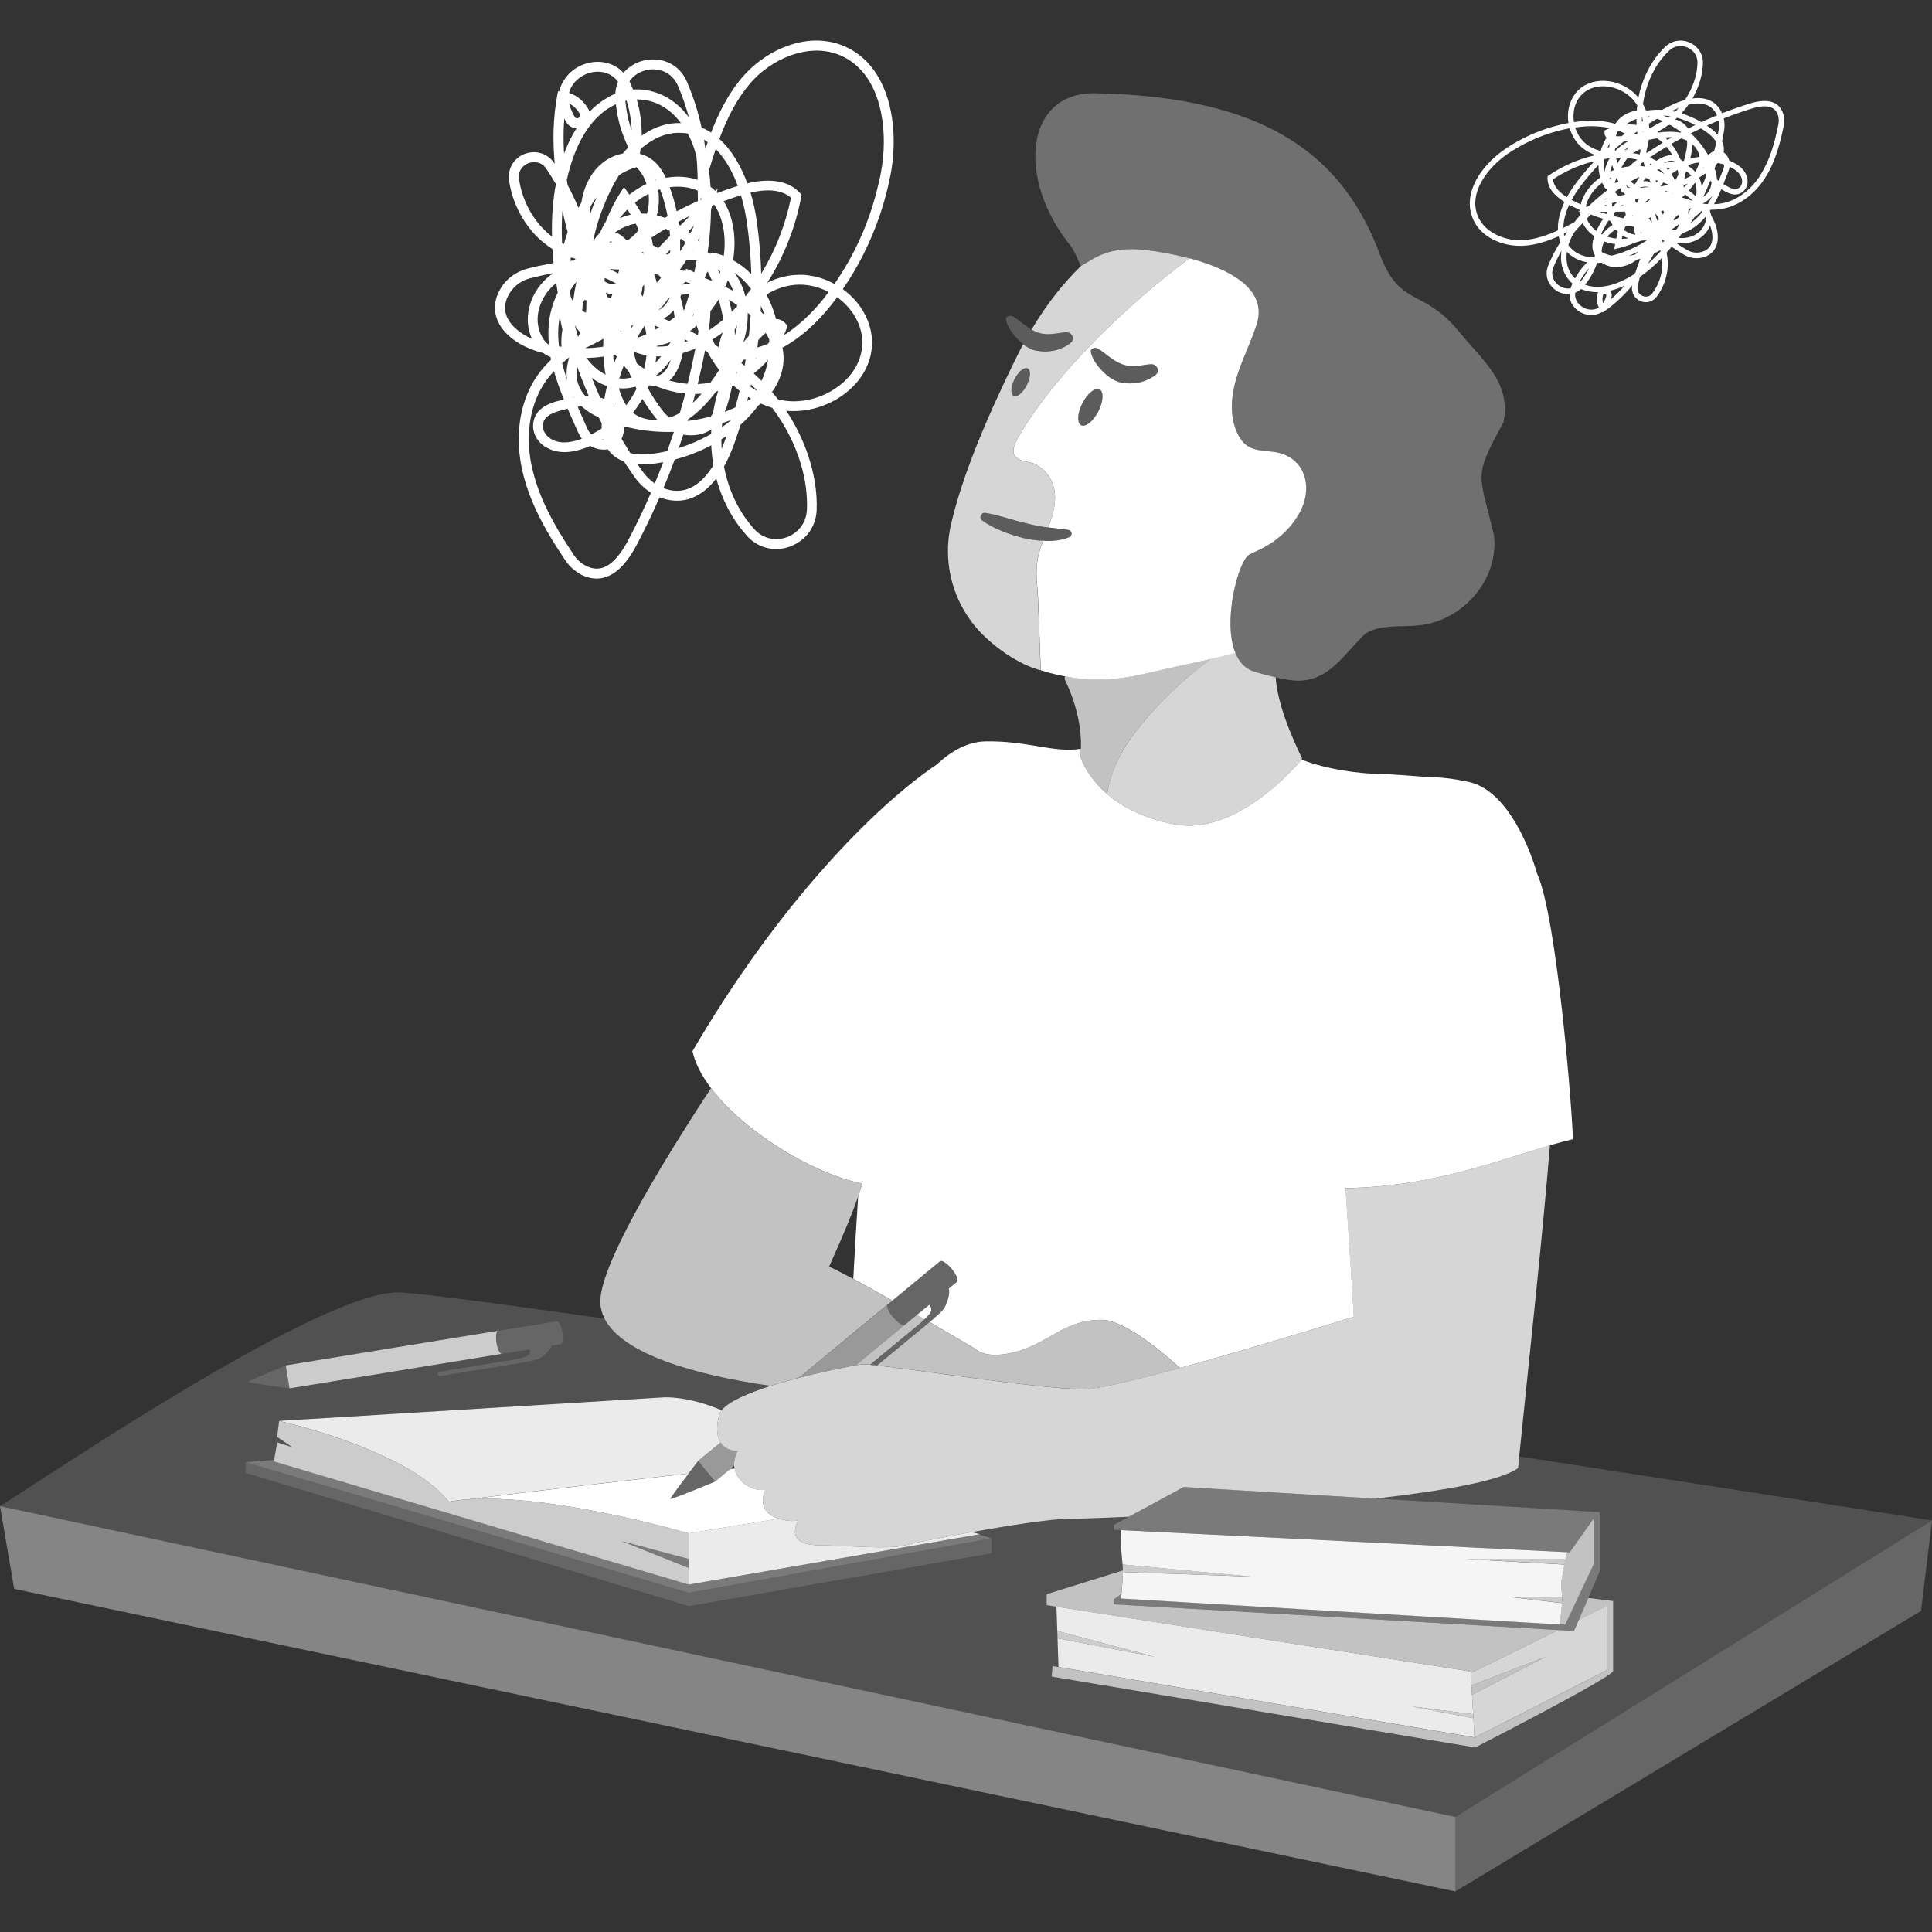 <svg viewBox="0 0 300 300" xmlns="http://www.w3.org/2000/svg"><rect x="0" y="0" width="300" height="300" fill="#333333" stroke="none"/><g fill="#fff"><path d="m 89.49 88.76 c .35 .25 .72 .47 1.11 .64 1.6 .68 3.12 .57 4.54 -.3 1.35 -.83 2.6 -2.34 3.76 -4.55 1.26 -2.41 2.44 -4.85 3.52 -7.33 .17 .07 .34 .13 .52 .18 3.13 .99 6.01 -.13 8.29 -3.11 .61 2.3 1.58 4.51 2.9 6.52 .37 .56 .76 1.08 1.17 1.58 .25 .31 .51 .62 .77 .91 1.72 1.84 4.26 2.44 6.64 1.55 2.43 -.91 4 -3.06 4.1 -5.63 .11 -2.83 -.39 -5.77 -1.37 -8.64 -.8 -2.35 -1.93 -4.66 -3.36 -6.8 3.14 .31 6.54 -.67 9.16 -2.69 0 0 .01 0 .01 -.01 2.6 -2.01 4.07 -4.72 4.16 -7.64 .02 -.75 -.06 -1.51 -.23 -2.25 -.45 -1.96 -1.53 -3.83 -3.15 -5.34 -.37 -.34 -.76 -.66 -1.16 -.95 2.42 -3.5 4.33 -7.34 5.71 -11.36 .1 -.28 .19 -.57 .28 -.85 .59 -1.84 1.08 -3.72 1.44 -5.63 .39 -2.09 .55 -4.28 .44 -6.42 -.29 -5.79 -2.54 -11.24 -7.6 -13.45 -1.14 -.5 -2.31 -.77 -3.47 -.86 -1.52 -.12 -3.03 .07 -4.47 .49 -.61 .18 -1.21 .39 -1.79 .64 -2.36 1.02 -4.46 2.62 -6 4.37 -2.26 2.58 -3.81 5.68 -4.99 8.76 -.47 -.31 -.96 -.57 -1.48 -.79 -.53 -2.41 -1.28 -4.79 -2.25 -7.06 -1.32 -3.1 -4.32 -3.91 -6.71 -3.35 -1.17 .28 -2.33 .92 -3.17 1.91 -1.75 -1.88 -4.4 -2.09 -6.51 -1.17 -.22 .09 -.43 .2 -.64 .32 -.96 .56 -1.77 1.37 -2.3 2.36 -.23 .43 -.41 .89 -.51 1.38 l -.2 -.02 -.13 .68 c -.65 3.52 -.71 7.06 -.38 10.59 -.02 -.04 -.05 -.07 -.08 -.11 -1.19 -1.75 -3.17 -1.98 -4.6 -1.43 -1.11 .43 -1.9 1.29 -2.25 2.32 -.03 .08 -.05 .16 -.07 .24 -.13 .48 -.17 .99 -.1 1.52 .11 .81 .29 1.61 .53 2.39 .33 1.06 .76 2.05 1.28 2.99 .78 1.42 1.76 2.69 2.9 3.75 .21 .2 .44 .37 .66 .56 .44 .36 .89 .7 1.36 .99 .05 .72 .11 1.44 .18 2.18 -.03 .01 -.06 .01 -.09 .02 -.18 .03 -.35 .07 -.53 .1 -1.17 .21 -2.33 .46 -3.49 .77 -.07 .02 -.13 .05 -.19 .06 -1.71 .51 -3.13 1.63 -3.97 3.1 -.19 .33 -.36 .67 -.49 1.03 -.52 1.46 -.44 2.88 .24 4.21 .99 1.95 3.29 3.63 6.17 4.48 .25 .08 .5 .14 .75 .21 .35 .26 .73 .47 1.13 .62 .03 .14 .05 .28 .08 .42 -.74 .72 -1.44 1.49 -2.04 2.34 -2.66 3.72 -3.59 8.87 -2.57 14.15 1.08 5.56 4.06 10.54 6.84 14.67 .46 .69 1.03 1.26 1.67 1.71 m 7.05 -20.58 c .08 -.15 .14 -.32 .2 -.49 .15 -.47 .21 -.96 .19 -1.46 2.52 .67 5.14 .95 7.74 .86 -.33 1 -.67 2 -1.02 2.99 -.65 .15 -1.32 .27 -1.99 .37 -1.17 .17 -2.56 .24 -3.77 -.07 -.46 -.73 -.91 -1.47 -1.35 -2.21 m -5.54 -7.72 c .15 .37 .3 .74 .46 1.11 -.17 0 -.34 0 -.51 0 -.17 -.19 -.32 -.38 -.46 -.58 -.53 -.77 -.81 -1.56 -.91 -2.35 -.07 -.57 -.05 -1.14 .06 -1.7 .42 1.19 .88 2.36 1.36 3.52 m .86 7.05 c -.27 -.27 -.49 -.59 -.65 -.95 l -.5 -1.13 c -.33 -.74 -.66 -1.48 -.98 -2.22 .2 -.03 .41 -.06 .61 -.08 .72 .67 1.59 1.23 2.6 1.69 .02 .01 .03 .01 .05 .02 .15 .3 .31 .61 .46 .91 -.01 .27 -.01 .54 .01 .81 -.52 .35 -1.05 .66 -1.6 .94 m 1.84 .73 c .01 .04 .02 .07 .03 .1 -.03 0 -.05 0 -.08 0 s -.07 0 -.1 -.01 c .05 -.03 .1 -.06 .15 -.09 m -6.22 -4.55 c .23 -.06 .47 -.12 .7 -.17 .37 .85 .74 1.7 1.12 2.55 l .5 1.13 c .16 .35 .35 .68 .58 .98 -2.08 .78 -3.75 .76 -4.97 -.08 0 0 0 0 -.01 -.01 -.86 -.59 -1.26 -1.58 -1 -2.45 .31 -1.03 1.4 -1.51 2.94 -1.91 .05 -.01 .09 -.02 .13 -.04 m -3.33 -11.45 c -.73 -1.38 -.84 -3.02 -.28 -4.66 .36 -1.07 .96 -2.04 1.73 -2.84 .26 -.26 .53 -.51 .81 -.73 .07 .49 .15 .99 .24 1.48 0 .01 -.01 .02 -.01 .02 -.81 1.64 -1.3 3.43 -1.41 5.18 -.06 .95 -.04 1.89 .04 2.82 v .02 c -.05 -.01 -.11 -.03 -.16 -.04 -.28 -.24 -.54 -.54 -.75 -.88 -.08 -.12 -.14 -.25 -.21 -.37 m 10.54 -14.54 c .01 -.04 .02 -.09 .04 -.13 .13 -.03 .27 -.02 .43 .04 -.15 .03 -.31 .06 -.46 .1 m 7.16 -9.66 c -.03 -.1 -.07 -.2 -.11 -.29 .05 .09 .1 .19 .15 .28 -.01 .01 -.03 .01 -.04 .01 m 1.57 -.39 c -.75 -1.58 -1.89 -3.19 -4.04 -3.72 l .08 -.49 c .01 -.09 .03 -.17 .04 -.26 .53 -.47 1.1 -.89 1.71 -1.26 1.41 -.86 3.02 -1.37 4.82 -1.24 .27 .02 .54 .05 .8 .1 .6 1.12 1.02 2.29 1.33 3.48 .11 1.01 .17 2.03 .19 3.03 l .01 .68 c -1.42 -.49 -3.05 -.62 -4.71 -.36 -.07 .01 -.14 .01 -.21 .02 m -5.98 -9.71 c -.15 -.73 -.26 -1.47 -.33 -2.22 .06 -.02 .13 -.03 .19 -.04 .28 .88 .48 1.76 .61 2.65 .1 .65 .17 1.31 .18 1.96 -.27 -.76 -.49 -1.55 -.66 -2.35 m 24.59 32.39 c -.38 -.45 -.89 -.71 -1.49 -.74 -.01 0 -.01 0 -.02 0 -.33 -1.28 -.81 -2.53 -1.45 -3.71 -.02 -.03 -.03 -.06 -.05 -.08 1.35 -.81 2.81 -1.35 4.33 -1.5 1.79 -.18 3.66 .22 5.35 1.1 -.26 .36 -.54 .71 -.81 1.06 -.94 1.19 -3.17 3.76 -6.15 5.66 .15 -.34 .29 -.69 .42 -1.05 l .14 -.41 -.28 -.34 z m -5.35 -7.71 c -.86 -.87 -1.8 -1.59 -2.83 -2.15 .2 -1.17 .27 -2.36 .2 -3.55 -.12 -2.16 -.71 -4.09 -1.66 -5.62 .88 -.33 1.76 -.63 2.65 -.91 .01 0 .02 -.01 .03 -.01 .42 1.4 .73 2.84 .93 4.25 .38 2.65 .61 5.32 .68 7.99 m -1.24 10.62 c .32 -1.02 .53 -2.02 .63 -3.02 .05 -.53 .07 -1.06 .06 -1.59 .16 .13 .31 .26 .45 .39 -.07 1.06 -.16 2.12 -.27 3.18 -.3 .34 -.59 .69 -.87 1.04 m 2.07 2.37 c -.04 .04 -.08 .08 -.13 .13 0 -.03 .01 -.07 .02 -.1 .04 -.01 .07 -.02 .11 -.03 m -7.45 -4.25 s 0 -.01 0 -.01 c .01 -.09 .03 -.18 .04 -.27 .11 -.68 .22 -1.64 .23 -2.69 .46 -.59 .89 -1.2 1.28 -1.85 .3 1.03 .54 2.08 .72 3.14 -.72 .61 -1.48 1.17 -2.26 1.68 m 5.74 4.54 c -.05 .32 -.11 .64 -.16 .96 -.17 -.14 -.34 -.27 -.52 -.41 .1 -.17 .21 -.35 .31 -.52 .12 -.01 .24 -.02 .37 -.03 m -15.2 4.44 c .07 -.15 .13 -.31 .2 -.46 .07 .01 .14 .03 .22 .04 .22 .03 .46 .05 .73 .05 1.48 .63 3.06 1.04 4.67 1.2 -.27 1 -.54 2.01 -.84 3 -.25 .15 -.51 .29 -.78 .41 -.26 .12 -.54 .23 -.83 .33 -.39 -.31 -.75 -.67 -1.07 -1.08 -.81 -1.04 -1.59 -2.21 -2.28 -3.48 m -12.06 -19.79 c .03 -.17 .06 -.35 .1 -.52 .22 .07 .45 .13 .67 .18 .01 .03 .02 .06 .03 .08 -.07 .06 -.14 .13 -.21 .2 -.2 .02 -.4 .04 -.59 .06 m 9.84 14.11 c .66 .26 1.33 .44 2 .56 -.04 .42 -.11 .84 -.19 1.26 -.05 .28 -.12 .55 -.19 .83 -.39 -.26 -.77 -.54 -1.13 -.84 -.2 -.59 -.37 -1.2 -.51 -1.8 m -2.07 -3.23 c .04 -.01 .09 -.03 .13 -.04 v .14 c -.05 -.03 -.09 -.06 -.13 -.09 m 7.83 1.71 c -.12 .2 -.24 .41 -.37 .62 -.59 .07 -1.18 .1 -1.77 .08 v -.08 c .73 -.14 1.44 -.35 2.13 -.62 m -2.33 -1.94 c -.03 -.21 -.07 -.41 -.12 -.62 .23 .1 .47 .2 .7 .3 -.19 .11 -.38 .22 -.58 .32 m .45 -8.49 c .14 .14 .28 .29 .4 .46 -.21 .25 -.43 .5 -.65 .75 -.12 -.46 -.26 -.91 -.43 -1.35 .23 .04 .45 .09 .68 .13 m -2.59 -3.56 c .09 .02 .17 .05 .25 .07 0 .09 0 .17 -.01 .26 -.08 -.11 -.16 -.22 -.25 -.33 m 7.13 20.49 c -.96 -.08 -1.91 -.25 -2.84 -.52 .71 -.6 1.37 -1.58 1.82 -3.17 .1 -.36 .19 -.72 .27 -1.09 .66 -.19 1.32 -.42 1.96 -.7 -.36 1.84 -.76 3.67 -1.21 5.48 m 2.18 1.53 c -.42 .49 -.88 .98 -1.37 1.44 .13 -.46 .25 -.93 .37 -1.4 .33 0 .67 -.01 1 -.04 m -4.79 -5.25 c -.43 1.3 -.99 1.94 -1.52 2.25 -.22 .13 -.44 .2 -.64 .23 -.04 -.02 -.07 -.03 -.11 -.05 .86 -.71 1.62 -1.56 2.27 -2.43 m -2.38 .45 c .06 -.33 .1 -.67 .14 -1 .24 .01 .49 .01 .73 .01 -.27 .34 -.56 .68 -.87 .99 m 2.16 -6.47 c -.29 -.13 -.59 -.26 -.88 -.39 .57 -.33 1.09 -.76 1.52 -1.29 .07 .36 .13 .73 .17 1.1 -.27 .2 -.54 .39 -.81 .58 m 2.87 3.09 c -.17 .07 -.35 .13 -.53 .19 .02 -.14 .03 -.29 .04 -.44 .16 .08 .32 .16 .48 .25 m 2.68 1.47 l .39 .24 c .53 .99 1.14 1.92 1.8 2.79 -.41 .64 -.86 1.3 -1.36 1.97 -.65 .12 -1.31 .19 -1.97 .22 .42 -1.72 .8 -3.46 1.14 -5.21 m -1.12 -2.4 c -.4 -.22 -.8 -.43 -1.21 -.63 .36 -.26 .7 -.54 1.03 -.83 .09 .29 .18 .58 .28 .86 -.03 .2 -.07 .4 -.1 .6 m -4.59 -5.71 c .07 -.02 .13 -.04 .2 -.06 -.08 .19 -.18 .38 -.29 .56 -.37 .6 -.88 1.07 -1.47 1.38 .6 -.54 1.12 -1.16 1.56 -1.89 m -3.93 -.34 c -.01 .03 -.01 .05 -.02 .08 -.08 -.12 -.16 -.24 -.25 -.36 .09 -.37 .16 -.76 .2 -1.16 .08 -.12 .15 -.23 .23 -.34 .07 .55 .01 1.14 -.17 1.78 m -3.83 -3.51 c -.41 -.23 -.83 -.43 -1.26 -.61 .02 -.02 .04 -.04 .06 -.06 .45 .02 .91 .04 1.36 .07 -.06 .2 -.12 .4 -.16 .6 m 4.1 8.09 c .11 .44 .19 .88 .25 1.34 -.38 .18 -.77 .34 -1.16 .49 -.07 -.01 -.15 -.01 -.22 -.02 .36 -.62 .74 -1.22 1.13 -1.81 m -2.14 .5 c 0 -.13 0 -.27 .01 -.4 .14 -.08 .27 -.17 .41 -.26 -.14 .22 -.28 .44 -.41 .66 m -2.26 -6.92 c -.68 .08 -1.3 -.08 -1.83 -.45 0 -.18 0 -.35 .01 -.52 .64 .24 1.25 .55 1.84 .93 -.01 .02 -.01 .03 -.01 .05 m -.63 1.53 c -.08 .22 -.15 .44 -.23 .66 -.16 -.06 -.32 -.11 -.49 -.17 -.12 -.22 -.23 -.45 -.33 -.69 .33 .11 .68 .18 1.04 .2 m 11.03 21.81 c .53 .1 1.08 .14 1.62 .1 .95 -.06 1.73 -.31 2.38 -.68 .12 -.07 .23 -.14 .34 -.22 -.01 .24 -.02 .48 -.03 .71 -1.54 .88 -3.23 1.63 -5.02 2.18 .24 -.7 .48 -1.4 .71 -2.1 m 5.91 .76 c .27 -.17 .53 -.35 .79 -.53 -.09 .25 -.18 .5 -.27 .76 -.14 .39 -.3 .8 -.48 1.23 -.03 -.48 -.05 -.97 -.05 -1.45 m -1.29 -4.08 c -.11 .17 -.22 .34 -.34 .5 -1.18 .33 -2.39 .56 -3.61 .71 .03 -.09 .05 -.18 .08 -.27 1.81 -1.2 3.23 -2.84 4.34 -4.3 .11 -.02 .22 -.05 .32 -.08 -.35 1.12 -.61 2.28 -.79 3.44 m 1.42 1.56 c .48 -.16 .96 -.34 1.44 -.53 -.48 .4 -.97 .79 -1.49 1.16 .02 -.21 .03 -.42 .06 -.63 m .39 -1.77 c .25 -.58 .44 -1.17 .6 -1.75 .21 -.74 .38 -1.48 .53 -2.22 .08 -.03 .15 -.07 .23 -.1 .31 .28 .62 .54 .94 .8 -.2 .86 -.42 1.72 -.65 2.58 -.54 .25 -1.09 .49 -1.65 .7 m -4.99 -14.88 c .02 -.06 .04 -.12 .06 -.18 .04 -.04 .09 -.08 .13 -.12 .01 .03 .01 .07 .02 .1 -.07 .07 -.14 .14 -.21 .2 m -1.27 -1.04 c -.05 .04 -.1 .09 -.14 .13 -.12 -.7 -.29 -1.38 -.49 -2.06 .03 -.1 .05 -.2 .08 -.3 .43 -.09 .86 -.16 1.3 -.22 -.23 .82 -.47 1.64 -.74 2.45 m 3.58 -5.9 c .26 .49 .5 .99 .71 1.49 -.39 -.16 -.78 -.31 -1.17 -.46 .12 -.36 .28 -.71 .46 -1.03 m -2.35 -3.29 c .01 -.02 .02 -.04 .03 -.05 .02 .02 .04 .04 .05 .06 -.03 0 -.06 0 -.08 -.01 m .85 -7.64 c -1.12 .5 -2.22 1.03 -3.3 1.6 -.27 -1.28 -.63 -2.53 -1.08 -3.74 1.58 -.21 3.1 -.02 4.35 .54 z m .5 -.6 c 0 .13 .01 .25 .01 .38 -.05 .02 -.09 .04 -.14 .06 z m -1.7 2.87 c -.52 .51 -1.03 1.02 -1.54 1.54 -.07 -.05 -.14 -.09 -.21 -.13 -.02 -.16 -.04 -.32 -.06 -.47 .6 -.32 1.2 -.63 1.82 -.93 m 5.42 11.03 c .15 -.33 .28 -.66 .41 -1 .34 .51 .63 1.07 .86 1.67 -.41 -.23 -.83 -.45 -1.26 -.66 m 1.83 2.8 c .01 .07 .02 .14 .03 .21 -.27 .3 -.55 .58 -.84 .87 -.13 -.62 -.27 -1.23 -.44 -1.84 .43 .25 .85 .5 1.24 .76 m -2.68 -4.85 c -.1 -.23 -.21 -.45 -.32 -.67 .14 .11 .28 .23 .42 .35 -.03 .11 -.07 .21 -.1 .32 m -3.19 -4.95 c -.07 -.07 -.13 -.15 -.2 -.22 .1 -.19 .19 -.37 .28 -.56 -.03 .26 -.05 .52 -.08 .78 m -1.35 -1.33 c -.11 -.09 -.22 -.18 -.32 -.27 .29 -.29 .58 -.58 .87 -.87 -.18 .38 -.35 .76 -.54 1.14 m .59 6.1 c -.26 -.16 -.54 -.3 -.85 -.41 l -.38 -.14 -.33 .24 c -.04 .03 -.08 .06 -.11 .08 -.2 -.06 -.39 -.11 -.59 -.17 .36 -.5 .7 -1 1.03 -1.51 .21 -.01 .42 -.02 .62 -.02 .33 0 .65 .03 .96 .07 -.11 .62 -.22 1.24 -.35 1.86 m -1.38 1.46 c .27 .08 .54 .17 .81 .26 -.46 .05 -.92 .11 -1.37 .19 .19 -.15 .38 -.31 .57 -.45 m -3 -4.31 c .21 -.22 .42 -.44 .63 -.65 0 .16 -.01 .32 -.02 .48 v .06 c -.18 .06 -.35 .12 -.53 .19 -.03 -.03 -.06 -.05 -.08 -.08 m 2.24 -.51 c -.03 0 -.05 .01 -.08 .01 .02 -.58 .02 -1.15 0 -1.73 .05 -.06 .11 -.11 .16 -.16 .23 .19 .46 .38 .68 .59 -.24 .44 -.5 .87 -.76 1.29 m -1.64 -2.31 c -.62 .63 -1.23 1.26 -1.84 1.89 -.26 -.16 -.54 -.3 -.82 -.43 -.05 -.4 -.12 -.8 -.21 -1.2 .72 -.47 1.46 -.93 2.2 -1.37 .2 .1 .41 .2 .61 .31 .02 .26 .04 .53 .06 .79 m 10.23 21.36 c .03 -.07 .07 -.14 .1 -.22 l .12 .09 c -.07 .04 -.14 .08 -.22 .12 m 2.35 3.93 c -.19 .13 -.39 .26 -.6 .38 .06 -.22 .11 -.43 .16 -.65 .14 .09 .29 .18 .43 .27 m -5.04 -8 c -.18 -.11 -.36 -.23 -.54 -.34 -.14 -.27 -.27 -.55 -.4 -.84 .55 -.34 1.08 -.71 1.6 -1.09 -.28 .73 -.5 1.49 -.66 2.27 m 5.05 5.8 l .08 .08 c .27 .26 .54 .52 .8 .79 -.01 .02 -.03 .04 -.04 .07 -.31 -.18 -.62 -.38 -.92 -.58 .03 -.12 .05 -.23 .07 -.34 m -2.54 -8.47 c .12 -.26 .25 -.51 .39 -.75 -.07 .52 -.18 1.04 -.32 1.57 -.02 -.27 -.05 -.54 -.07 -.82 m 3.68 1.55 c .25 -.27 .51 -.54 .78 -.79 .12 -.11 .24 -.22 .37 -.32 .2 .32 .38 .64 .53 .96 .01 .15 .02 .29 .02 .44 -.06 .09 -.12 .19 -.18 .28 -.54 .23 -1.09 .43 -1.66 .59 .05 -.39 .1 -.77 .14 -1.16 m .23 -2.34 c 0 -.01 0 -.02 0 -.03 0 .01 .01 .01 .01 .02 -.01 0 -.01 .01 -.02 .01 m -7.05 -11.17 l -.34 -.08 -.28 .2 c -.11 -.04 -.23 -.08 -.34 -.12 -.02 -.03 -.04 -.06 -.07 -.1 .31 -2.23 .49 -4.47 .52 -6.7 .03 -.09 .06 -.18 .09 -.26 l .1 -.31 c .1 -.04 .21 -.09 .31 -.13 .91 1.34 1.47 3.12 1.59 5.14 .05 .93 .01 1.87 -.11 2.79 -.48 -.18 -.97 -.33 -1.46 -.45 m 3.13 3.08 c .95 .67 1.82 1.52 2.57 2.52 -.28 .39 -.58 .78 -.88 1.17 -.34 -1.35 -.91 -2.61 -1.69 -3.68 m 4.1 5.13 c .22 .48 .41 .98 .57 1.48 -.19 -.21 -.4 -.42 -.61 -.63 .02 -.28 .03 -.57 .04 -.85 m -14.88 -15.6 c .15 .56 .28 1.12 .39 1.69 -.14 .08 -.28 .16 -.42 .24 -.22 -.08 -.43 -.13 -.64 -.2 -.21 -.06 -.41 -.14 -.62 -.19 .34 -1.29 .41 -2.64 .21 -3.94 .1 -.03 .2 -.06 .29 -.09 .31 .81 .58 1.65 .8 2.49 m -2.84 1.29 c -.28 -.02 -.56 -.03 -.84 -.03 -.32 -.56 -.67 -1.12 -1.03 -1.67 .67 -.54 1.38 -1 2.13 -1.38 .11 1.02 .03 2.08 -.26 3.08 m 1.05 1.68 c -.01 .01 -.03 .02 -.04 .02 0 -.01 .01 -.02 .01 -.03 .01 0 .02 0 .02 .01 m -3.8 .11 c .34 -.11 .68 -.19 1.03 -.24 .17 .33 .32 .66 .45 .99 -.03 .04 -.06 .07 -.09 .11 -.47 .57 -1.02 1.07 -1.63 1.49 -.05 0 -.1 0 -.14 0 -.13 -.13 -.26 -.26 -.39 -.38 -.23 -.21 -.73 -.66 -1.4 -.86 .64 -.47 1.36 -.85 2.17 -1.1 m -1.44 -1.11 c .36 -.48 .75 -.93 1.17 -1.35 .17 .27 .34 .54 .51 .81 -.24 .05 -.47 .11 -.7 .18 -.34 .11 -.66 .23 -.98 .37 m -8.97 3.87 c -.08 -1.76 -.07 -3.43 .05 -5.03 .25 1.11 .52 2.21 .81 3.32 -.22 .61 -.41 1.23 -.58 1.86 -.09 -.05 -.19 -.1 -.28 -.14 m 6.56 24.19 c -.21 -.08 -.42 -.14 -.64 -.2 -.46 -1.01 -.89 -2.04 -1.3 -3.07 .72 .55 1.5 .98 2.36 1.27 -.16 .66 -.31 1.33 -.42 2.01 m 1.45 .59 c .05 .12 .11 .24 .17 .35 -.07 -.06 -.13 -.12 -.2 -.17 .01 -.06 .02 -.12 .03 -.18 m -4.22 -6.96 c .88 -.03 1.76 -.1 2.63 -.22 .06 .94 .16 1.88 .33 2.8 -1.15 -.56 -2.14 -1.48 -2.96 -2.59 m 5.02 4.72 c .04 0 .08 .01 .12 .01 .88 .05 1.7 -.05 2.46 -.27 .06 .11 .11 .22 .17 .33 -.45 .9 -.99 1.75 -1.6 2.56 -.56 -.85 -.91 -1.82 -1.15 -2.63 m 3.65 1.64 c .56 .91 1.2 1.83 1.92 2.76 .13 .17 .27 .33 .42 .49 -1.34 .08 -2.72 -.22 -3.8 -1.1 .54 -.68 1.03 -1.4 1.46 -2.15 m -1.72 -3.31 c -.55 .13 -1.12 .19 -1.73 .15 -.04 0 -.08 0 -.13 -.01 .21 -.69 .44 -1.36 .7 -2.03 .26 .34 .52 .67 .8 1 .11 .3 .23 .59 .36 .89 m -2.69 -2.15 c -.05 -.45 -.09 -.9 -.11 -1.35 .1 -.02 .2 -.04 .3 -.06 .08 .11 .16 .21 .25 .32 -.15 .36 -.3 .73 -.43 1.1 m -4.29 -8.83 c -.01 .29 -.04 .59 -.07 .9 -.2 -.1 -.4 -.2 -.58 -.32 .03 -.34 .06 -.77 .12 -1.25 .09 -.15 .17 -.29 .26 -.44 .1 .03 .19 .07 .29 .1 0 .34 -.01 .67 -.03 1.01 m 2.66 4.94 c -.02 .41 -.04 .83 -.04 1.24 -.94 .13 -1.88 .21 -2.82 .23 .97 -.45 1.93 -.94 2.86 -1.47 m -6.14 3.57 c .25 -.22 .51 -.44 .77 -.65 h .05 c -.13 .42 -.23 .84 -.3 1.27 -.12 .72 -.15 1.46 -.03 2.2 -.29 -.86 -.55 -1.73 -.77 -2.6 .09 -.08 .18 -.15 .27 -.23 m -.36 -2.31 c -.13 -.02 -.26 -.04 -.39 -.06 -.12 -1.01 -.16 -2.03 -.09 -3.05 .03 -.53 .11 -1.06 .22 -1.59 .04 .24 .08 .49 .12 .73 .08 .42 .17 .85 .28 1.27 -.15 .88 -.2 1.78 -.15 2.7 m 1.95 7.87 c -.02 0 -.03 .01 -.04 .01 -.03 -.07 -.06 -.14 -.09 -.21 .04 .07 .09 .13 .13 .2 m 12.54 13.36 c -.73 -.51 -1.4 -1.16 -1.95 -1.94 -.25 -.35 -.49 -.7 -.73 -1.05 .86 .06 1.82 .02 2.85 -.13 .38 -.06 .77 -.12 1.14 -.19 -.42 1.11 -.86 2.22 -1.32 3.32 m 1.74 .84 c -.13 -.04 -.25 -.09 -.38 -.13 .62 -1.47 1.2 -2.95 1.75 -4.44 2.01 -.53 3.92 -1.27 5.67 -2.21 .05 1.04 .16 2.07 .33 3.09 -1.59 2.6 -3.98 4.77 -7.38 3.7 m 21.9 3.22 c -.09 2.32 -1.66 3.72 -3.1 4.25 -1.79 .67 -3.7 .22 -4.99 -1.16 -.28 -.3 -.55 -.62 -.81 -.95 -.34 -.43 -.68 -.87 -.98 -1.34 -1.49 -2.27 -2.48 -4.83 -2.99 -7.51 .57 -1.02 1.1 -2.19 1.57 -3.49 .35 -.99 .69 -1.99 1 -2.99 1.03 -.92 1.95 -1.92 2.75 -3 .13 -.1 .26 -.2 .39 -.3 .58 .26 1.17 .48 1.78 .66 2.02 2.69 3.54 5.69 4.45 8.74 .7 2.36 1.03 4.76 .94 7.07 m -7.05 -20 c -.16 -.16 -.33 -.32 -.49 -.48 -.24 -.23 -.48 -.45 -.73 -.67 .81 -.63 1.56 -1.33 2.23 -2.1 -.13 .76 -.32 1.5 -.58 2.2 -.13 .35 -.27 .7 -.43 1.04 m 12.07 .75 c -.41 .31 -.84 .6 -1.28 .86 -2.44 1.41 -5.37 1.92 -7.95 1.34 -.1 -.02 -.19 -.05 -.29 -.07 -.3 -.39 -.61 -.77 -.93 -1.14 .33 -.44 .61 -.91 .86 -1.39 .9 -1.81 1.16 -3.65 .77 -5.49 2.65 -1.44 5.25 -3.7 7.58 -6.64 .31 -.39 .62 -.79 .92 -1.2 .35 .25 .69 .53 1 .83 1.91 1.78 2.97 4.13 2.9 6.43 -.08 2.45 -1.35 4.75 -3.57 6.47 m -13.76 -47.04 c 1.57 -1.79 3.73 -3.32 6.1 -4.2 .55 -.21 1.12 -.37 1.69 -.5 1.67 -.38 3.39 -.4 5.04 .07 .38 .11 .76 .23 1.13 .4 3.59 1.57 5.57 5.07 6.33 9.13 .55 2.9 .49 6.09 -.07 9.05 -.2 1.09 -.46 2.18 -.75 3.25 -.02 .08 -.04 .16 -.06 .24 -1.33 4.93 -3.5 9.62 -6.4 13.81 -2 -1.09 -4.25 -1.59 -6.4 -1.37 -1.41 .14 -2.77 .55 -4.03 1.18 2.57 -4.04 4.36 -8.57 5.25 -13.28 l .07 -.38 -.26 -.28 c -1.69 -1.85 -4.5 -2.36 -8.17 -1.49 -.99 -2.71 -2.42 -5.17 -4.34 -6.89 1.15 -3.09 2.65 -6.2 4.87 -8.72 m -.04 17.05 c 2.23 -.51 4.73 -.6 6.29 .8 -.84 4.17 -2.41 8.17 -4.62 11.8 -.08 -2.73 -.31 -5.46 -.69 -8.16 -.21 -1.48 -.53 -2.98 -.97 -4.44 m -5.4 -6.76 c 1.47 1.48 2.6 3.5 3.42 5.72 h -.01 c -1.07 .34 -2.12 .7 -3.16 1.1 -.04 -.04 -.07 -.08 -.11 -.12 l .19 -.58 -.39 .38 c -.24 -.23 -.49 -.44 -.75 -.64 -.05 -.83 -.12 -1.68 -.24 -2.56 .32 -1.07 .66 -2.18 1.04 -3.31 m -1.6 0 c -.06 -.48 -.13 -.96 -.21 -1.44 .2 .12 .39 .24 .57 .37 -.12 .36 -.24 .71 -.36 1.06 m -11.61 -10.15 c -.06 -.13 -.12 -.25 -.18 -.36 .65 -.95 1.66 -1.51 2.6 -1.73 1.76 -.42 3.97 .19 4.94 2.46 .67 1.58 1.24 3.21 1.69 4.87 -.3 -.4 -.63 -.8 -.99 -1.18 -1.18 -1.24 -2.6 -2.17 -4.13 -2.67 -1.23 -.41 -2.41 -.55 -3.55 -.47 -.12 -.31 -.25 -.61 -.39 -.92 m .94 2.46 c .87 -.01 1.73 .12 2.53 .39 1.29 .43 2.5 1.21 3.5 2.27 .31 .33 .59 .66 .86 1.01 -2.09 -.07 -3.93 .57 -5.52 1.57 -.2 .13 -.39 .25 -.58 .39 .01 -.36 -.01 -.73 -.02 -1.09 -.06 -1.52 -.31 -3.04 -.76 -4.54 m -7.94 -3.9 c 1.62 -.71 3.74 -.58 5.05 1.14 -.24 .56 -.39 1.18 -.43 1.87 -.57 .23 -1.12 .54 -1.66 .88 -.84 .53 -1.63 1.17 -2.34 1.91 -.04 -.12 -.1 -.24 -.16 -.37 -.71 -1.25 -1.79 -2.15 -3.01 -2.54 .1 -.43 .27 -.82 .5 -1.17 .49 -.76 1.22 -1.36 2.06 -1.72 m -2.27 5.44 c -.13 -.31 -.22 -.61 -.28 -.9 .67 .33 1.25 .9 1.67 1.64 .11 .19 .07 .3 .02 .38 s -.12 .14 -.2 .19 c -.09 .05 -.2 .09 -.3 .08 -.15 0 -.25 -.07 -.34 -.23 -.21 -.37 -.4 -.77 -.57 -1.17 m -1.04 1.43 c .09 .17 .18 .34 .27 .51 .35 .62 .94 .99 1.63 1.01 -.74 1.15 -1.35 2.38 -1.82 3.64 -.04 .11 -.08 .22 -.12 .32 -.11 -1.83 -.11 -3.66 .04 -5.48 m .5 10.29 c -.04 -.25 -.08 -.5 -.11 -.75 .29 -1.34 .67 -2.62 1.13 -3.85 1.53 -4.1 3.81 -6.58 6.22 -7.77 .09 -.04 .18 -.09 .27 -.13 .01 .12 .04 .24 .05 .36 .27 2.23 .91 4.39 1.89 6.33 -.3 .31 -.59 .63 -.87 .96 -1.81 .33 -3.5 1.41 -4.64 3.03 -1 1.42 -1.54 2.98 -1.79 4.59 -.17 .29 -.32 .56 -.46 .81 -.5 -1.21 -1.06 -2.4 -1.68 -3.56 m 4.53 1.87 c -.4 .95 -.76 1.88 -1.06 2.79 .02 -.47 .06 -.93 .12 -1.38 .27 -.45 .59 -.92 .94 -1.4 m 1.84 -.38 c .31 -.68 .86 -1.79 1.63 -3.02 .81 -.53 1.71 -.96 2.7 -1.23 .72 .72 1.24 1.62 1.55 2.61 -.94 .44 -1.83 1 -2.66 1.65 -.06 -.08 -.11 -.16 -.17 -.24 l -.66 -.95 -.62 .98 c -.86 1.36 -1.59 2.82 -2.17 4.33 -.34 .56 -.65 1.15 -.92 1.75 -.39 .42 -.74 .87 -1.07 1.34 .42 -2.25 1.21 -4.64 2.38 -7.21 m -13.9 -2.44 c -.19 -1.32 .67 -2.14 1.45 -2.44 .8 -.31 2.01 -.27 2.78 .86 .53 .78 1.03 1.58 1.49 2.39 -.47 2.52 -.67 5.23 -.6 8.15 -2.12 -1.63 -3.8 -4.04 -4.64 -6.8 -.22 -.71 -.38 -1.43 -.48 -2.15 m 7.9 17.38 c .31 -.5 .64 -.97 1.02 -1.41 -.22 .98 -.38 1.91 -.48 2.74 -.04 .07 -.08 .14 -.12 .21 -.24 -.43 -.41 -.94 -.42 -1.55 m 1.64 6.45 c -.06 .14 -.14 .27 -.21 .4 -.06 .11 -.11 .22 -.17 .32 -.18 -.63 -.35 -1.27 -.52 -1.91 .01 .03 .03 .06 .04 .09 .14 .28 .31 .52 .48 .72 .12 .14 .24 .28 .37 .39 m -7.51 1.01 c -1.53 -.69 -3.07 -1.76 -3.78 -3.17 -.48 -.94 -.53 -1.96 -.16 -3.01 .04 -.1 .08 -.19 .12 -.28 .62 -1.43 1.89 -2.52 3.48 -2.95 .33 -.09 .66 -.16 .99 -.24 .88 -.21 1.75 -.4 2.64 -.56 -.57 .38 -1.1 .84 -1.57 1.35 -.86 .93 -1.55 2.05 -1.95 3.26 -.31 .91 -.44 1.83 -.43 2.72 .02 1 .24 1.98 .66 2.88 m -.12 19.45 c -.95 -4.87 -.11 -9.59 2.31 -12.97 .37 -.52 .78 -1.01 1.22 -1.48 .42 1.49 .95 2.96 1.54 4.41 -.16 .04 -.31 .08 -.47 .11 -1.24 .31 -3.54 .88 -4.17 2.99 -.46 1.52 .19 3.19 1.61 4.16 .06 .04 .13 .07 .2 .11 1.67 1.04 3.81 1.06 6.37 .06 .18 -.07 .37 -.15 .55 -.23 .57 .34 1.22 .54 1.89 .58 .29 .02 .57 0 .84 -.05 .04 .06 .09 .13 .14 .19 .58 .77 1.37 1.33 2.36 1.69 .27 .42 .56 .83 .85 1.25 .25 .37 .5 .75 .76 1.12 .73 1.03 1.6 1.87 2.59 2.49 -1.08 2.48 -2.24 4.92 -3.51 7.32 -1.64 3.11 -3.13 4.2 -4.37 4.42 -.76 .14 -1.43 -.04 -1.98 -.27 -.11 -.05 -.22 -.11 -.33 -.17 -.69 -.36 -1.3 -.91 -1.78 -1.62 -.28 -.41 -.56 -.84 -.83 -1.27 -2.09 -3.21 -4.17 -6.88 -5.3 -10.87 -.19 -.65 -.35 -1.31 -.48 -1.98"/><path d="m 277.01 18.13 c -.04 -.24 -.1 -.47 -.19 -.69 -.36 -.89 -1 -1.45 -1.9 -1.66 -.85 -.2 -1.94 -.1 -3.26 .31 -1.44 .45 -2.86 .95 -4.26 1.5 -.04 -.09 -.08 -.19 -.13 -.27 -.84 -1.62 -2.41 -2.31 -4.47 -2.03 .66 -1.14 1.15 -2.39 1.42 -3.7 .08 -.36 .12 -.72 .16 -1.08 .02 -.22 .05 -.44 .05 -.66 .05 -1.4 -.72 -2.63 -2 -3.22 -1.31 -.6 -2.77 -.37 -3.82 .6 -1.15 1.07 -2.11 2.42 -2.85 3.92 -.61 1.24 -1.07 2.59 -1.35 3.99 -1.11 -1.35 -2.83 -2.31 -4.65 -2.54 0 0 0 0 -.01 0 -1.81 -.23 -3.45 .25 -4.63 1.36 -.31 .29 -.57 .62 -.79 .98 -.59 .94 -.9 2.1 -.86 3.33 .01 .28 .04 .56 .08 .83 -2.32 .43 -4.58 1.18 -6.7 2.22 -.15 .07 -.3 .15 -.45 .23 -.96 .49 -1.89 1.04 -2.77 1.65 -.97 .67 -1.89 1.46 -2.69 2.35 -2.16 2.38 -3.42 5.41 -2.3 8.26 .25 .64 .6 1.21 1.02 1.7 .55 .64 1.21 1.16 1.95 1.56 .31 .17 .63 .32 .95 .45 1.33 .53 2.78 .72 4.07 .64 1.9 -.12 3.72 -.73 5.4 -1.48 .06 .3 .15 .6 .27 .89 -.74 1.15 -1.38 2.38 -1.89 3.65 -.7 1.73 .16 3.23 1.32 3.95 .57 .35 1.28 .55 1.99 .49 -.05 1.42 .91 2.55 2.1 3.02 .12 .05 .25 .09 .38 .12 .59 .16 1.23 .16 1.83 -.02 .26 -.08 .51 -.19 .74 -.34 l .07 .09 .32 -.22 c 1.63 -1.13 3.05 -2.49 4.31 -4.01 -.01 .02 -.01 .05 -.02 .07 -.22 1.15 .47 2.02 1.24 2.37 .61 .27 1.25 .24 1.8 -.03 .04 -.02 .08 -.05 .12 -.07 .24 -.14 .45 -.32 .63 -.56 .27 -.36 .52 -.75 .73 -1.15 .29 -.54 .51 -1.11 .67 -1.68 .25 -.86 .37 -1.75 .33 -2.61 -.01 -.16 -.03 -.32 -.04 -.48 -.03 -.31 -.08 -.62 -.15 -.92 .26 -.3 .53 -.61 .79 -.93 .01 .01 .03 .02 .04 .03 .08 .06 .17 .11 .25 .17 .54 .38 1.1 .73 1.67 1.07 .03 .02 .07 .03 .1 .05 .87 .47 1.87 .59 2.78 .34 .2 -.06 .4 -.12 .6 -.21 .78 -.37 1.3 -.96 1.56 -1.75 .38 -1.15 .13 -2.72 -.66 -4.18 -.07 -.13 -.14 -.25 -.21 -.38 -.04 -.24 -.1 -.47 -.2 -.69 .05 -.07 .09 -.13 .13 -.2 .57 .01 1.15 -.02 1.72 -.12 2.5 -.42 4.89 -2.07 6.56 -4.55 1.76 -2.61 2.54 -5.73 3.08 -8.44 .09 -.45 .09 -.9 .02 -1.33 m -10.84 5.35 c -.09 .03 -.18 .07 -.27 .11 -.24 .13 -.46 .3 -.65 .5 -.73 -1.25 -1.64 -2.39 -2.7 -3.38 .52 -.27 1.05 -.52 1.58 -.77 .31 .2 .62 .41 .93 .63 .53 .39 1.1 .91 1.45 1.51 -.1 .47 -.22 .93 -.34 1.4 m -.86 5.21 c .09 -.21 .17 -.41 .26 -.62 .07 .07 .13 .13 .2 .2 -.01 .14 -.02 .27 -.05 .41 -.09 .51 -.29 .93 -.56 1.28 -.2 .25 -.43 .46 -.69 .65 .3 -.63 .58 -1.27 .85 -1.92 m 2.42 -3.11 c 0 .21 -.04 .42 -.12 .63 l -.25 .64 c -.16 .42 -.32 .84 -.49 1.25 -.09 -.07 -.18 -.14 -.27 -.21 -.02 -.54 -.14 -1.11 -.36 -1.69 0 -.01 -.01 -.02 -.01 -.03 .06 -.18 .12 -.36 .18 -.54 .11 -.1 .21 -.21 .32 -.32 .34 .07 .67 .15 1 .26 m -.44 -1 c .01 -.02 .02 -.04 .03 -.05 .01 .01 .02 .02 .03 .03 s .02 .03 .04 .04 c -.03 -.01 -.07 -.02 -.1 -.02 m .65 4.23 c -.11 -.07 -.23 -.14 -.34 -.21 .19 -.48 .38 -.96 .56 -1.44 l .25 -.64 c .08 -.2 .13 -.41 .15 -.61 1.12 .51 1.77 1.18 1.92 1.98 v .01 c .11 .57 -.12 1.12 -.57 1.36 -.53 .28 -1.14 .04 -1.9 -.41 -.02 -.01 -.04 -.02 -.07 -.04 m -3.18 5.81 c -.26 .83 -.86 1.51 -1.72 1.94 -.56 .28 -1.18 .42 -1.79 .43 -.2 0 -.41 -.01 -.6 -.04 .16 -.22 .33 -.45 .49 -.67 0 0 .01 0 .01 -.01 .96 -.32 1.86 -.84 2.59 -1.48 .4 -.35 .76 -.72 1.09 -1.12 0 0 .01 -.01 .01 -.01 .02 .03 .03 .05 .05 .08 .02 .21 0 .42 -.05 .64 -.02 .08 -.04 .15 -.07 .23 m -9.85 1.58 c -.02 .01 -.05 .03 -.07 .04 -.06 -.04 -.11 -.1 -.15 -.18 .07 .05 .14 .1 .22 .14 m -6.61 .97 c -.03 .05 -.05 .1 -.07 .16 .02 -.06 .03 -.11 .05 -.17 .01 0 .02 .01 .02 .01 m -.76 -.46 c -.33 .91 -.51 2 .13 3.05 l -.22 .16 c -.04 .03 -.08 .06 -.12 .09 -.39 -.02 -.78 -.08 -1.16 -.18 -.89 -.22 -1.72 -.64 -2.38 -1.4 -.1 -.12 -.19 -.23 -.27 -.35 .2 -.67 .5 -1.3 .84 -1.89 .36 -.44 .73 -.86 1.12 -1.26 l .26 -.27 c .36 .75 .96 1.44 1.71 1.99 .03 .03 .06 .05 .09 .08 m -1.48 6.13 c -.23 .35 -.47 .68 -.74 1 -.03 -.02 -.06 -.04 -.09 -.06 .24 -.45 .51 -.88 .8 -1.28 .22 -.3 .45 -.58 .7 -.84 -.19 .41 -.41 .8 -.66 1.18 m 3.05 -22.35 c -.03 .33 .07 .63 .3 .88 0 0 0 .01 .01 .01 -.37 .63 -.67 1.31 -.89 2.02 0 .02 -.01 .03 -.01 .05 -.85 -.21 -1.63 -.58 -2.29 -1.11 -.77 -.63 -1.35 -1.52 -1.67 -2.53 .24 -.04 .49 -.07 .73 -.1 .84 -.1 2.72 -.23 4.64 .19 -.19 .08 -.39 .16 -.57 .25 l -.22 .11 -.02 .24 z m -.93 5.12 c -.01 .68 .08 1.33 .27 1.96 -.54 .38 -1.03 .82 -1.47 1.32 -.8 .9 -1.33 1.88 -1.55 2.86 -.47 -.22 -.94 -.44 -1.4 -.68 -.01 0 -.01 -.01 -.02 -.01 .38 -.71 .83 -1.4 1.3 -2.04 .89 -1.19 1.85 -2.32 2.87 -3.4 m 4.66 -3.69 c -.53 .27 -1 .59 -1.43 .94 -.23 .19 -.45 .39 -.65 .6 -.01 -.11 -.02 -.22 -.02 -.33 .44 -.39 .89 -.77 1.35 -1.14 .25 -.02 .5 -.04 .75 -.07 m .12 -1.74 h .1 c -.02 .01 -.03 .02 -.05 .03 -.02 -.01 -.04 -.02 -.05 -.03 m 1.25 4.59 s 0 0 0 .01 c -.04 .03 -.08 .06 -.12 .09 -.31 .22 -.73 .56 -1.15 .97 -.41 .05 -.82 .12 -1.23 .22 .29 -.52 .6 -1.03 .95 -1.51 .52 .04 1.04 .12 1.55 .23 m -.47 -4.05 c .14 -.11 .29 -.21 .44 -.31 .01 .12 .03 .24 .04 .36 -.11 .03 -.22 .06 -.33 .08 -.05 -.04 -.1 -.09 -.16 -.13 m 7.72 4.22 c -.09 .03 -.17 .07 -.26 .1 -.02 -.03 -.05 -.07 -.07 -.1 -.07 -.1 -.16 -.2 -.27 -.3 -.33 -.83 -.8 -1.61 -1.36 -2.3 .5 -.29 1 -.57 1.51 -.85 .16 .04 .32 .09 .47 .14 .15 .06 .31 .12 .46 .2 .03 .27 .03 .56 0 .84 -.09 .72 -.25 1.49 -.47 2.26 m -3.05 12.5 c -.08 .06 -.16 .11 -.24 .17 -.06 -.12 -.13 -.23 -.19 -.34 .01 -.01 .02 -.03 .02 -.04 h .16 c .09 .07 .17 .14 .26 .21 m 1.66 -9.4 c -.16 -.36 -.35 -.7 -.57 -1.01 .18 -.15 .37 -.29 .57 -.42 .13 -.09 .26 -.17 .4 -.25 .05 .26 .09 .51 .11 .77 -.16 .31 -.33 .61 -.51 .91 m -.44 2.09 c -.02 -.01 -.05 -.02 -.07 -.04 .02 -.02 .04 -.04 .05 -.05 .01 .03 .01 .06 .02 .09 m -2.4 -3.75 c .13 -.03 .26 -.07 .39 -.1 .26 .2 .5 .42 .72 .66 -.01 .01 -.02 .02 -.03 .03 -.34 -.23 -.7 -.43 -1.08 -.6 m .16 1.69 c -.07 .1 -.13 .19 -.2 .29 -.05 -.13 -.11 -.26 -.16 -.39 .12 .03 .24 .07 .35 .1 m -3.5 3.15 c 0 -.11 .01 -.22 .03 -.34 .18 -.02 .37 -.03 .55 -.04 -.13 .23 -.25 .46 -.36 .7 -.07 -.11 -.14 -.21 -.21 -.32 m -.39 2.42 c -.03 -.04 -.05 -.09 -.07 -.13 .03 -.03 .07 -.07 .11 -.1 -.01 .08 -.02 .15 -.03 .23 m 5.23 -10.84 c .35 .41 .65 .85 .91 1.32 -.51 -.05 -1.16 .08 -1.96 .53 -.18 .1 -.36 .21 -.53 .32 -.33 -.19 -.68 -.35 -1.04 -.5 .86 -.58 1.74 -1.14 2.62 -1.68 m -.25 -1.44 c .36 -.03 .73 -.04 1.1 -.03 -.23 .13 -.46 .27 -.69 .4 -.13 -.13 -.27 -.26 -.41 -.38 m -.18 3.95 c .68 -.34 1.15 -.37 1.48 -.29 .14 .04 .25 .1 .34 .16 .01 .02 .02 .04 .02 .06 -.62 -.06 -1.25 -.02 -1.84 .07 m 1.11 .75 c -.15 .11 -.3 .22 -.45 .34 -.09 -.1 -.19 -.2 -.28 -.29 .24 -.03 .49 -.05 .73 -.05 m -3.39 1.7 c .06 .17 .13 .33 .19 .5 -.36 -.1 -.73 -.13 -1.1 -.09 .12 -.17 .24 -.34 .36 -.5 .18 .03 .36 .06 .54 .09 m .1 -2.34 c .1 .04 .19 .09 .28 .13 -.06 .05 -.13 .1 -.19 .15 -.03 -.1 -.06 -.19 -.09 -.29 m -.47 -1.62 c -.02 -.08 -.04 -.17 -.06 -.25 .18 -.6 .31 -1.2 .39 -1.8 .41 -.09 .85 -.17 1.31 -.24 .3 .21 .59 .44 .86 .69 -.84 .51 -1.67 1.04 -2.49 1.6 m -.51 1.38 c .07 .24 .15 .48 .23 .72 -.24 -.04 -.49 -.06 -.73 -.08 .08 -.15 .16 -.3 .23 -.45 .09 -.07 .18 -.13 .28 -.2 m -.45 4.06 c -.03 -.02 -.07 -.04 -.1 -.05 .11 -.04 .22 -.08 .34 -.11 .38 -.09 .77 -.07 1.12 .04 -.45 -.03 -.9 .02 -1.35 .13 m 1.39 1.66 c .01 -.01 .03 -.02 .04 -.02 -.02 .08 -.03 .16 -.05 .24 -.18 .11 -.36 .24 -.53 .38 -.08 .02 -.15 .03 -.23 .04 .19 -.24 .44 -.45 .76 -.63 m .15 2.88 c .07 .25 .16 .5 .25 .73 -.02 0 -.03 0 -.05 0 -.17 -.18 -.34 -.37 -.51 -.56 .1 -.05 .2 -.11 .3 -.17 m 1.57 -4.79 c .13 -.21 .27 -.42 .43 -.62 .22 .08 .44 .17 .65 .26 .03 .03 .05 .06 .08 .1 -.38 .1 -.77 .19 -1.16 .27 m 1.04 .64 c -.05 .05 -.11 .11 -.16 .16 -.09 -.02 -.17 -.04 -.26 -.06 .14 -.03 .28 -.06 .42 -.1 m -1.84 3.6 c .3 .24 .48 .54 .54 .9 -.07 .07 -.14 .14 -.21 .2 -.16 -.34 -.28 -.71 -.36 -1.08 .01 -.01 .02 -.01 .03 -.01 m .85 -.38 c .12 -.06 .23 -.11 .35 -.17 .04 .09 .08 .17 .13 .26 -.04 .13 -.09 .27 -.14 .4 -.09 -.17 -.2 -.34 -.33 -.49 m 4.23 -12.88 c -.17 -.25 -.37 -.48 -.6 -.68 -.4 -.35 -.8 -.56 -1.2 -.67 -.07 -.02 -.14 -.04 -.22 -.05 .1 -.09 .2 -.18 .29 -.27 .95 .26 1.91 .63 2.83 1.12 -.37 .18 -.74 .36 -1.1 .55 m -2.03 -2.61 c -.17 -.04 -.35 -.07 -.52 -.1 .13 -.07 .27 -.13 .4 -.19 .21 -.1 .43 -.2 .67 -.3 -.18 .2 -.36 .4 -.55 .59 m -1.09 2.1 c .11 -.03 .22 -.05 .33 -.06 .59 .34 1.16 .72 1.7 1.14 -.05 .02 -.09 .05 -.14 .07 -1.18 -.24 -2.38 -.15 -3.39 -.02 -.05 -.03 -.1 -.06 -.16 -.1 .58 -.31 1.13 -.65 1.66 -1.04 m .06 -1.15 c -.25 -.13 -.51 -.25 -.77 -.36 .35 .03 .69 .07 1.04 .13 -.09 .08 -.18 .15 -.27 .22 m -.85 .54 c -.32 .13 -.63 .29 -.92 .45 -.37 .21 -.73 .43 -1.08 .66 -.04 -.02 -.09 -.03 -.13 -.05 -.01 -.23 -.03 -.46 -.06 -.68 .42 -.26 .84 -.51 1.27 -.76 .31 .11 .62 .24 .92 .37 m -3.88 7.81 c -.03 .02 -.06 .03 -.09 .05 -.03 0 -.07 0 -.1 0 .01 -.02 .02 -.03 .03 -.05 z m .09 .9 c .04 0 .07 .01 .11 .01 -.23 .32 -.43 .66 -.62 1 -.05 .03 -.1 .06 -.15 .09 -.2 -.14 -.4 -.28 -.6 -.43 .41 -.23 .83 -.46 1.25 -.67 m -3.71 .91 c .09 -.29 .19 -.58 .31 -.86 .09 .22 .18 .43 .28 .64 -.19 .09 -.39 .17 -.59 .22 m -.37 2.22 c -.01 0 -.02 .01 -.03 .01 0 -.02 0 -.03 0 -.04 .01 .01 .02 .02 .03 .04 m -3.34 2.65 c .63 .24 1.27 .47 1.92 .67 -.4 .6 -.75 1.24 -1.04 1.89 -.7 -.54 -1.23 -1.21 -1.5 -1.92 z m -.43 .04 c .05 -.05 .1 -.1 .14 -.15 .03 .01 .05 .02 .08 .03 z m 1.8 -.46 h 1.21 c .01 .05 .02 .09 .03 .14 -.05 .07 -.11 .14 -.16 .21 -.36 -.11 -.72 -.22 -1.08 -.35 m 2.2 -6.47 c -.19 .07 -.37 .15 -.55 .23 .07 -.33 .17 -.67 .32 -.99 .07 .25 .15 .5 .24 .76 m .37 -1.82 c .02 -.03 .05 -.06 .07 -.09 .22 -.01 .45 -.01 .67 -.01 -.19 .29 -.38 .59 -.55 .89 -.07 -.27 -.14 -.53 -.19 -.79 m -.85 2.96 c -.05 .13 -.1 .26 -.14 .39 -.01 -.1 -.02 -.2 -.03 -.3 .06 -.03 .11 -.06 .17 -.09 m -.69 3.19 c 0 .06 -.01 .11 -.01 .17 -.11 .04 -.22 .07 -.33 .11 .11 -.09 .22 -.18 .34 -.27 m .01 1.05 c .01 .08 .01 .16 .02 .23 -.23 0 -.45 0 -.68 0 .22 -.08 .44 -.16 .66 -.23 m 2.16 -2.63 c .04 .17 .1 .33 .17 .5 l .1 .21 .23 .04 c .03 .01 .05 .01 .08 .01 .05 .1 .11 .2 .17 .3 -.34 .05 -.67 .12 -1 .19 -.09 -.08 -.17 -.16 -.25 -.24 -.13 -.13 -.24 -.26 -.35 -.4 .29 -.2 .57 -.4 .87 -.59 m 1.09 -.06 c -.07 -.14 -.14 -.28 -.22 -.42 .2 .16 .41 .32 .62 .46 -.13 -.01 -.27 -.03 -.4 -.04 m -.52 2.87 c -.17 0 -.34 .01 -.51 .01 .07 -.06 .13 -.12 .2 -.18 .01 -.01 .02 -.01 .02 -.02 .09 .05 .19 .09 .28 .13 v .06 m -1.06 -.68 c .01 .01 .02 .02 .04 .03 -.23 .22 -.46 .44 -.68 .68 -.04 0 -.09 0 -.13 0 -.02 -.16 -.03 -.33 -.04 -.5 .27 -.08 .54 -.14 .81 -.21 m -.27 1.55 c .49 -.01 .98 -.01 1.47 -.02 .04 .17 .09 .33 .15 .49 -.14 .18 -.27 .36 -.39 .55 -.47 -.1 -.94 -.21 -1.4 -.33 -.04 -.12 -.08 -.24 -.11 -.36 .09 -.11 .19 -.22 .29 -.33 m 4.36 -12.4 c -.04 .02 -.08 .03 -.13 .04 0 -.03 -.01 -.05 -.01 -.08 .04 .01 .09 .03 .13 .04 m .62 -2.46 c .13 .02 .26 .05 .38 .08 -.11 .06 -.21 .13 -.32 .19 -.02 -.09 -.04 -.18 -.07 -.28 m -1.14 5.14 c .03 .11 .05 .23 .08 .34 -.05 .16 -.11 .32 -.17 .49 -.35 -.08 -.7 -.15 -1.06 -.2 .4 -.18 .78 -.39 1.15 -.63 m .29 -4.26 c 0 -.02 0 -.04 0 -.06 -.01 -.21 -.01 -.42 -.01 -.62 .01 0 .03 -.01 .04 -.01 .05 .19 .1 .39 .13 .59 -.06 .04 -.11 .07 -.16 .11 m -2.32 4.31 c -.15 .05 -.3 .1 -.45 .14 .23 -.18 .48 -.34 .74 -.49 -.1 .12 -.2 .23 -.29 .35 m -.83 -2.06 c -.21 .01 -.41 .01 -.62 .01 -.09 0 -.18 -.01 -.27 -.02 .05 -.2 .1 -.4 .17 -.59 .05 -.06 .11 -.12 .16 -.18 .06 -.01 .12 -.03 .18 -.04 .3 .12 .6 .26 .88 .42 -.17 .13 -.34 .27 -.51 .4 m -1 .83 s -.01 .01 -.01 .01 v -.01 z m -1.62 7.15 l .1 .16 .19 .03 c .03 .06 .06 .12 .09 .18 0 .02 -.01 .04 -.01 .06 -1 .75 -1.94 1.56 -2.83 2.43 -.05 .02 -.09 .05 -.14 .07 l -.16 .08 c -.06 -.02 -.11 -.05 -.17 -.07 .17 -.89 .65 -1.8 1.39 -2.64 .35 -.39 .73 -.74 1.14 -1.05 .12 .26 .25 .51 .4 .75 m -.03 -2.43 c -.11 -.64 -.12 -1.31 -.02 -2 .27 -.04 .53 -.08 .8 -.11 -.4 .66 -.67 1.38 -.78 2.11 m .41 -3.62 c .11 -.28 .23 -.54 .36 -.81 -.01 .16 -.01 .32 -.01 .49 -.12 .11 -.23 .21 -.35 .32 m -.28 11.96 c .16 -.28 .33 -.55 .51 -.81 .09 .02 .17 .05 .26 .07 .05 .12 .12 .22 .18 .33 s .11 .22 .17 .32 c -.64 .37 -1.2 .88 -1.63 1.47 -.05 -.03 -.1 -.05 -.15 -.08 .2 -.44 .42 -.87 .66 -1.29 m 1.62 .6 c .1 .12 .21 .24 .32 .34 -.09 .35 -.18 .7 -.25 1.06 -.47 -.05 -.94 -.15 -1.38 -.3 .36 -.44 .81 -.83 1.31 -1.11 m .24 -1.07 c .01 0 .02 0 .02 .01 -.01 0 -.01 0 -.02 .01 0 0 -.01 -.01 -.01 -.01 m 1.55 1.45 c -.18 -.09 -.34 -.2 -.5 -.31 .06 -.19 .13 -.38 .21 -.56 .03 0 .05 -.01 .08 -.01 .41 -.04 .82 -.02 1.22 .06 .02 .02 .04 .04 .06 .06 v .3 c .01 .18 .03 .55 .21 .89 -.44 -.07 -.87 -.2 -1.29 -.42 m .15 .98 c -.33 .05 -.66 .07 -.99 .07 .04 -.17 .08 -.35 .12 -.52 .11 .07 .23 .14 .35 .2 .18 .09 .35 .17 .53 .24 m 5.03 2.01 c -.66 .72 -1.32 1.37 -1.99 1.96 .34 -.53 .67 -1.07 .98 -1.62 .33 -.16 .64 -.33 .96 -.5 .02 .06 .04 .11 .05 .17 m 6.92 -12.08 c .05 .11 .11 .22 .17 .33 -.22 .58 -.45 1.15 -.7 1.72 -.07 -.5 -.21 -.98 -.43 -1.42 .32 -.2 .64 -.4 .95 -.62 m -.32 -.82 c .03 -.07 .05 -.14 .07 -.21 0 .05 .01 .1 .01 .15 -.03 .02 -.06 .04 -.08 .06 m -1.08 4.39 c -.36 -.34 -.73 -.65 -1.12 -.95 .35 -.39 .67 -.8 .97 -1.23 .23 .67 .26 1.42 .15 2.18 m -.12 -3.82 c -.01 -.02 -.03 -.03 -.04 -.05 -.33 -.36 -.69 -.65 -1.07 -.86 .02 -.07 .04 -.13 .06 -.2 .53 -.17 1.08 -.3 1.63 -.37 -.11 .55 -.36 1.07 -.58 1.48 m -.79 -2.08 c .14 -.58 .25 -1.19 .33 -1.84 .02 -.12 .02 -.24 .03 -.35 .56 .49 .98 1.15 1.06 1.92 -.48 .06 -.95 .14 -1.42 .27 m -.62 1.98 c .27 .16 .51 .37 .74 .62 .02 .02 .03 .04 .05 .05 -.35 .19 -.71 .36 -1.07 .53 .03 -.23 .06 -.47 .08 -.71 .07 -.16 .14 -.32 .21 -.49 m .2 1.9 c -.16 .2 -.32 .39 -.49 .57 -.05 -.03 -.09 -.06 -.14 -.09 .01 -.07 .02 -.15 .03 -.22 .2 -.08 .4 -.17 .6 -.26 m -1.78 5.14 c .12 -.11 .25 -.22 .38 -.32 .04 .12 .08 .23 .1 .35 -.14 .12 -.33 .28 -.54 .44 -.09 .02 -.18 .05 -.28 .07 -.03 -.05 -.05 -.1 -.08 -.15 .13 -.13 .27 -.26 .41 -.39 m .91 -2.98 c .17 -.15 .34 -.31 .5 -.47 .42 .32 .82 .66 1.2 1.02 -.56 -.21 -1.12 -.39 -1.7 -.55 m 3.81 1.01 c -.19 -.01 -.37 -.03 -.56 -.05 -.01 -.01 -.01 -.02 -.02 -.02 .22 -.11 .42 -.24 .62 -.38 .33 -.24 .63 -.51 .88 -.85 -.22 .45 -.46 .89 -.72 1.32 -.07 0 -.13 -.01 -.2 -.02 m -.77 1.05 c .04 .06 .09 .12 .13 .17 -.35 .44 -.74 .86 -1.16 1.23 -.22 .19 -.46 .37 -.71 .54 .08 -.11 .16 -.22 .24 -.33 .14 -.2 .26 -.4 .39 -.61 .4 -.29 .78 -.62 1.12 -1 m 2.32 -3.84 c .01 .01 .01 .01 .02 .01 -.02 .04 -.03 .08 -.05 .11 .01 -.04 .02 -.09 .03 -.13 m .32 -10.16 c .09 .49 .09 1 0 1.52 -.04 .23 -.08 .47 -.13 .7 -.31 -.36 -.71 -.72 -1.17 -1.07 -.17 -.13 -.35 -.25 -.52 -.37 .6 -.27 1.21 -.53 1.82 -.78 m -.34 -1.01 c .03 .07 .07 .13 .1 .2 -.82 .34 -1.63 .69 -2.43 1.06 -1 -.58 -2.04 -1.04 -3.1 -1.36 .39 -.43 .75 -.87 1.08 -1.34 1.64 -.4 3.44 -.31 4.35 1.44 m -7.33 -9.86 c .95 -.88 2.11 -.81 2.89 -.45 .96 .44 1.54 1.37 1.5 2.41 -.01 .23 -.03 .46 -.05 .69 -.03 .3 -.08 .61 -.14 .91 -.3 1.48 -.92 2.87 -1.77 4.12 -.63 .18 -1.29 .43 -1.98 .75 -.53 .25 -1.05 .51 -1.56 .78 -.77 -.04 -1.52 -.01 -2.25 .1 -.09 -.02 -.18 -.03 -.27 -.04 -.13 -.33 -.27 -.65 -.44 -.96 .26 -1.85 .84 -3.62 1.69 -5.18 .65 -1.2 1.46 -2.27 2.41 -3.14 m -5.12 10.63 c 0 .13 0 .25 .01 .38 .01 .18 .01 .36 .02 .55 -.56 -.07 -1.13 -.09 -1.7 -.05 .35 -.25 .71 -.46 1.09 -.64 .19 -.09 .38 -.17 .57 -.24 m -4.44 -5.03 c .28 .04 .56 .09 .84 .17 1.51 .41 2.86 1.35 3.65 2.6 .03 .05 .06 .09 .09 .14 -.03 .27 -.06 .54 -.08 .81 -.3 .04 -.6 .12 -.88 .21 -1.06 .36 -1.89 .98 -2.46 1.86 -1.61 -.48 -3.51 -.61 -5.58 -.37 -.28 .03 -.55 .07 -.83 .11 -.04 -.24 -.06 -.48 -.07 -.72 -.05 -1.45 .45 -2.79 1.39 -3.66 .99 -.93 2.39 -1.34 3.94 -1.14 m -13.07 23.85 c -1.32 .09 -2.77 -.16 -4.05 -.75 -.3 -.14 -.59 -.29 -.86 -.47 -.8 -.51 -1.49 -1.18 -1.95 -2 -.11 -.19 -.21 -.39 -.29 -.6 -.8 -2.03 -.19 -4.18 1.1 -6.07 .92 -1.36 2.2 -2.58 3.58 -3.53 .51 -.35 1.03 -.67 1.57 -.98 .04 -.02 .08 -.05 .12 -.07 2.46 -1.41 5.15 -2.4 7.93 -2.91 .36 1.21 1.04 2.29 1.97 3.05 .61 .5 1.3 .87 2.05 1.12 -2.59 .58 -5.07 1.65 -7.27 3.15 l -.18 .12 -.01 .21 c -.06 1.39 .84 2.69 2.62 3.79 -.67 1.45 -1.08 2.98 -1 4.41 -1.66 .76 -3.47 1.39 -5.33 1.52 m 6.72 -6.67 c -1.08 -.68 -2.09 -1.62 -2.15 -2.78 1.96 -1.31 4.15 -2.26 6.44 -2.82 -1.04 1.1 -2.02 2.26 -2.93 3.48 -.5 .66 -.96 1.38 -1.36 2.12 m -.55 4.77 c 0 -1.16 .35 -2.4 .9 -3.59 .55 .29 1.11 .56 1.67 .81 v .09 l -.3 .15 .3 .01 c 0 .18 .02 .36 .05 .54 -.31 .34 -.61 .71 -.91 1.1 -.54 .29 -1.11 .6 -1.71 .89 m .63 .63 c -.16 .21 -.32 .43 -.48 .65 -.03 -.12 -.06 -.25 -.08 -.37 .19 -.09 .38 -.18 .56 -.28 m .57 8.54 c -.03 .07 -.05 .14 -.07 .21 -.63 .12 -1.24 -.06 -1.7 -.34 -.85 -.53 -1.49 -1.63 -.98 -2.91 .36 -.88 .77 -1.75 1.25 -2.58 -.04 .28 -.06 .56 -.07 .85 -.03 .95 .17 1.87 .57 2.67 .32 .64 .73 1.16 1.21 1.58 -.07 .17 -.14 .34 -.21 .51 m .6 -1.31 c -.35 -.34 -.63 -.73 -.84 -1.14 -.34 -.67 -.5 -1.46 -.48 -2.27 .01 -.25 .03 -.49 .06 -.73 .79 .85 1.76 1.32 2.78 1.55 .13 .03 .25 .06 .38 .08 -.14 .14 -.28 .29 -.42 .44 -.57 .62 -1.07 1.32 -1.48 2.08 m 1.58 4.63 c -.91 -.36 -1.7 -1.24 -1.54 -2.43 .31 -.13 .62 -.31 .9 -.56 .32 .13 .65 .23 .99 .31 .54 .12 1.1 .18 1.67 .17 -.03 .07 -.06 .13 -.08 .21 -.21 .77 -.14 1.55 .19 2.18 -.21 .13 -.43 .21 -.66 .27 -.49 .11 -1.01 .05 -1.48 -.13 m 3.04 -1.27 c -.07 .17 -.15 .33 -.24 .47 -.13 -.39 -.14 -.85 -.01 -1.3 .03 -.12 .09 -.15 .14 -.16 s .1 -.01 .16 0 c .06 .02 .11 .05 .15 .08 .06 .06 .07 .13 .05 .22 -.07 .23 -.14 .46 -.24 .68 m .95 -.14 c .03 -.1 .07 -.2 .09 -.3 .11 -.38 .02 -.76 -.24 -1.03 .74 -.16 1.46 -.41 2.14 -.72 .06 -.03 .12 -.05 .17 -.08 -.68 .76 -1.4 1.48 -2.17 2.13 m 3.86 -4.23 c -.08 .11 -.17 .23 -.25 .34 -.64 .41 -1.29 .77 -1.96 1.07 -2.21 1.01 -4.08 1.09 -5.49 .61 -.05 -.02 -.11 -.03 -.16 -.05 .04 -.05 .08 -.11 .12 -.16 .77 -.98 1.37 -2.08 1.74 -3.23 .24 0 .48 -.02 .72 -.04 .84 .58 1.93 .82 3.01 .63 .95 -.17 1.77 -.56 2.5 -1.1 .18 -.05 .35 -.09 .5 -.14 -.28 .67 -.53 1.36 -.74 2.06 m -1.04 -2.52 c .53 -.22 1.03 -.44 1.51 -.68 -.19 .18 -.39 .34 -.59 .5 -.28 .07 -.59 .13 -.92 .18 m -.86 -.57 c -.39 .14 -1.04 .37 -1.83 .55 -.53 -.11 -1.05 -.29 -1.54 -.57 0 -.56 .15 -1.12 .41 -1.63 .54 .2 1.11 .33 1.69 .4 -.01 .05 -.02 .11 -.03 .16 l -.11 .63 .62 -.14 c .87 -.2 1.73 -.48 2.55 -.85 .35 -.09 .7 -.2 1.05 -.33 .32 -.01 .63 -.05 .94 -.11 -1.05 .72 -2.3 1.35 -3.77 1.9 m 4.52 6.4 c -.45 .59 -1.1 .58 -1.53 .39 -.44 -.19 -.9 -.68 -.75 -1.43 .1 -.51 .22 -1.02 .35 -1.52 1.17 -.81 2.31 -1.79 3.43 -2.96 .19 1.47 -.1 3.08 -.85 4.49 -.19 .36 -.41 .71 -.66 1.03 m 3.74 -9.93 c -.32 .08 -.63 .13 -.95 .15 .47 -.3 .9 -.6 1.26 -.89 .04 -.01 .09 -.03 .13 -.04 -.07 .26 -.21 .53 -.44 .77 m 1.88 -3.16 c .08 -.03 .16 -.05 .24 -.08 .06 -.02 .13 -.04 .19 -.06 -.18 .32 -.36 .64 -.55 .95 .01 -.02 .01 -.03 .02 -.05 .06 -.17 .08 -.32 .09 -.47 .01 -.1 .02 -.2 .01 -.3 m 3.35 2.56 c .33 .87 .51 1.89 .24 2.73 -.18 .56 -.56 .98 -1.12 1.24 -.05 .02 -.11 .04 -.16 .06 -.8 .32 -1.73 .25 -2.52 -.21 -.16 -.1 -.32 -.2 -.49 -.3 -.43 -.26 -.85 -.53 -1.25 -.82 .37 .08 .76 .1 1.15 .09 .7 -.03 1.41 -.2 2.05 -.51 .48 -.24 .89 -.54 1.23 -.9 .39 -.4 .68 -.87 .87 -1.39 m 7.68 -7.57 c -1.54 2.28 -3.72 3.81 -6 4.18 -.35 .06 -.71 .09 -1.06 .1 .42 -.75 .79 -1.53 1.13 -2.33 .08 .05 .15 .09 .23 .14 .61 .36 1.73 1.04 2.81 .46 .78 -.42 1.18 -1.33 1 -2.27 -.01 -.04 -.02 -.08 -.03 -.12 -.25 -1.06 -1.08 -1.91 -2.48 -2.52 -.1 -.04 -.2 -.09 -.3 -.13 -.09 -.36 -.27 -.69 -.52 -.97 -.11 -.12 -.23 -.22 -.35 -.31 .01 -.04 .02 -.09 .02 -.13 .08 -.53 -.02 -1.06 -.26 -1.59 .06 -.27 .11 -.55 .16 -.82 .05 -.25 .1 -.49 .14 -.74 .12 -.69 .1 -1.36 -.04 -1.99 1.39 -.55 2.81 -1.05 4.25 -1.5 1.86 -.58 2.87 -.42 3.45 -.02 .35 .24 .54 .57 .67 .88 .03 .06 .04 .13 .06 .19 .13 .41 .15 .87 .06 1.33 -.05 .27 -.11 .55 -.17 .82 -.44 2.08 -1.07 4.34 -2.19 6.34 -.18 .33 -.38 .65 -.59 .97"/><path d="m 144.29 202.61 l -1.91 1.57 c .4 .23 .79 .46 1.18 .68 .47 -.45 .97 -.98 1.03 -1.28 .13 -.6 -.31 -.97 -.31 -.97"/><path d="m 118.82 231.32 c -1.97 .27 -3.98 -.98 -4.62 -2.79 -.06 -.16 -.1 -.33 -.14 -.5 -.22 .02 -.44 .05 -.66 .07 l -.78 .64 -1.59 1.32 s -6.64 2.78 -6.95 2.68 c .03 -.15 1.18 -1.72 2.29 -3.19 .19 -.25 .37 -.5 .55 -.73 -8.88 .98 -20.73 2.34 -34.12 4 .81 -.06 1.66 -.09 2.53 -.09 13.05 -.08 31.63 5.37 31.63 5.37 l 13.92 -2.28 c -1.68 -.56 -3.13 -1.85 -2.06 -4.48"/><path d="m 202.1 117.95 c 3.97 1.54 8.9 2.2 12.63 2.25 1.01 .01 4.05 .22 7 .47 1.99 .01 3.99 .25 5.88 .65 .19 .03 .36 .07 .48 .1 7.18 1.59 10.56 14.15 10.56 14.15 3.19 6.98 5.58 38.14 5.58 41.32 -1.12 .26 -2.31 .58 -3.54 .94 -4.04 1.18 -8.7 2.81 -14 4.16 -5.27 1.35 -11.19 2.41 -17.75 2.49 .66 9.76 1.29 19.98 1.29 19.98 s -14.85 4.64 -27 7.95 c -3.85 -3.46 -8.99 -7.47 -12.21 -7.47 -5.67 0 -8.12 3.52 -13.02 4.9 s -6.43 -.31 -6.43 -.31 -3.18 -1.89 -7.2 -4.24 c 1.09 -.92 1.94 -1.72 2.17 -2.04 .39 -.52 1.05 -2.33 .79 -3.16 l 1.27 -1.05 c .27 -.23 -.09 -1.12 -.82 -2 s -1.54 -1.41 -1.81 -1.19 l -7.4 6.11 c -2.17 -1.24 -4.3 -2.43 -6.07 -3.39 .21 -4.11 .47 -8.41 .75 -12.74 .31 -.89 .51 -1.55 .64 -2.05 -.16 -.03 -.33 -.07 -.5 -.11 -7.46 -1.65 -17.86 -7.96 -22.98 -14.71 -1.45 -1.91 -2.47 -3.85 -2.88 -5.73 13.23 -22.7 28.26 -38.01 37.97 -44.55 2.35 -2.21 4.95 -3.52 7.55 -3.56 6.62 -.11 10.54 1.83 14.8 1.15 -.01 .41 -.04 .82 -.09 1.24 .43 1.3 1.62 3.59 4.15 5.77 2.27 1.96 5.62 3.81 10.53 4.73 9.49 1.77 18.66 -8.86 19.66 -10.06 z" fill-rule="evenodd"/><path d="m 243.38 241.02 h -.08 l -69.19 -3.42 c -.03 .88 -.06 2.6 .02 3.38 0 0 .11 1.04 .18 1.98 v -.03 l 2.31 .22 17.7 1.66 -19.95 -.7 c 0 .59 -.14 2.39 -.23 3.4 v .04 c -.03 .4 -.06 .67 -.06 .67 l 67.86 4.02 .31 .02 c 0 -.02 0 -.04 0 -.05 0 -.03 0 -.05 -.01 -.08 -.01 -.24 .01 -.6 .1 -1.15 .12 -.7 .17 -1.46 .2 -2.05 l -1.14 -.13 -7.16 -.84 h 8.32 l -.02 -.31 -.14 -1.8 s .24 -1.5 .54 -2.93 l -.01 .03 -.66 -.04 -14.65 -.81 h 15.49 l -.01 .05 c .1 -.42 .19 -.8 .28 -1.11" opacity=".95"/><path d="m 150.83 237.91 c -4.84 .86 -9.18 1.74 -10.36 2.05 -2.61 .69 -9.32 0 -12.88 0 s -4.93 -1.1 -3.7 -3.84 c -.66 .11 -1.88 .06 -3.01 -.31 l -13.92 2.28 v 7.96 l 45.01 -7.79 .24 -.04 -1.38 -.31 s 0 0 0 0" opacity=".9"/><path d="m 110.01 225.54 l 1.89 -1.56 c -.59 -.91 -.76 -2.32 -.21 -4.31 .06 -.23 .19 -.45 .37 -.68 -5.3 -2.28 -9 -2.01 -9 -2.01 l -59.74 3.66 s 7.36 1.61 14.58 4.72 c 4.66 2 9.26 4.62 11.79 7.83 .97 -.19 2.02 -.31 3.11 -.39 13.39 -1.66 25.24 -3.02 34.12 -4 .81 -1.07 1.48 -1.94 1.48 -1.94 l 1.61 -1.33 z" opacity=".9"/><path d="m 228.79 266.8 l -9.5 -1.81 9.46 1.19 -.22 -3.81 -.04 -.68 -.12 -2.14 -64.33 -10.07 .15 4.25 -.02 -.48 15.12 4.02 -15.08 -2.87 .15 4.45 64.6 10.93 z" opacity=".9"/><path d="m 72.81 232.81 c -1.1 .08 -2.15 .2 -3.11 .39 -2.53 -3.21 -7.14 -5.83 -11.79 -7.83 -7.22 -3.1 -14.58 -4.72 -14.58 -4.72 l -.3 2.48 2.33 1.58 -2.33 -.75 -.46 2.71 -.04 .26 64.44 19.13 v -2.58 l -10.44 -4.18 10.44 2.78 v -3.98 s -18.58 -5.44 -31.63 -5.37 c -.87 .01 -1.71 .04 -2.53 .09" opacity=".75"/><path d="m 235.9 226.15 c 1.61 -15.78 3.68 -34.79 4.77 -48.32 -4.04 1.18 -8.69 2.81 -14 4.16 -5.27 1.35 -11.19 2.41 -17.75 2.5 .66 9.76 1.29 19.98 1.29 19.98 s -14.85 4.64 -27 7.95 c -6.52 1.78 -12.26 3.18 -14.51 3.28 -.32 .01 -.69 .01 -1.09 .01 -6.63 -.13 -24.68 -2.93 -31.4 -3.67 -.42 -.05 -.79 -.08 -1.12 -.11 -.67 -.06 -1.14 -.08 -1.34 -.06 -.16 .02 -.46 .07 -.85 .14 -.28 .05 -.6 .11 -.97 .18 -1.85 .35 -4.79 .96 -7.87 1.76 -1.48 .38 -2.99 .8 -4.42 1.26 -3.48 1.11 -6.52 2.42 -7.59 3.79 -.17 .22 -.3 .45 -.36 .68 -.55 1.99 -.38 3.4 .21 4.31 .58 .9 1.57 1.31 2.67 1.31 -.29 .5 -.45 .99 -.53 1.47 -.05 .29 -.06 .57 -.04 .85 .01 .14 .04 .28 .06 .42 .03 .17 .08 .33 .14 .5 .64 1.81 2.65 3.06 4.62 2.79 -1.07 2.63 .38 3.92 2.06 4.48 1.12 .37 2.35 .42 3.01 .31 -1.23 2.74 .14 3.84 3.7 3.84 s 10.28 .69 12.88 0 c 1.18 -.31 5.51 -1.18 10.36 -2.05 5.85 -1.04 12.43 -2.07 15.13 -2.07 1.05 0 4.49 -.1 9.32 -.32 l 8.54 -4.62 29.76 1.8 c 10.58 -1.2 19.46 -2.76 22.15 -4.74 .06 -.6 .12 -1.2 .18 -1.81" opacity=".8"/><path d="m 54.53 214.04 l 10.37 -1.69 13.05 -2.13 c -.31 .05 -.69 -.71 -.85 -1.7 -.16 -.98 -.04 -1.82 .26 -1.88 l -5.25 .85 -11.21 1.83 -16.53 2.7 .58 3.57 9.58 -1.56 z" opacity=".75"/><path d="m 174.31 242.92 v .03 l .05 .89 .01 .26 19.95 .7 -17.7 -1.66 z" opacity=".75"/><path d="m 243.11 242.08 h -15.49 l 14.65 .81 .66 .04 .01 -.03 c .05 -.26 .11 -.52 .17 -.77 l .01 -.06 z" opacity=".75"/><path d="m 234.24 247.94 l 7.16 .84 1.13 .13 v -.01 l .03 -.96 z" opacity=".75"/><path d="m 164.19 253.73 l .02 .67 15.08 2.87 -15.12 -4.02 z" opacity=".75"/><path d="m 219.29 264.99 l 9.5 1.81 v -.62 h -.04 z" opacity=".75"/><path d="m 168.7 215.7 c 2.25 -.1 7.99 -1.5 14.51 -3.28 -3.85 -3.46 -8.99 -7.47 -12.21 -7.47 -5.67 0 -8.12 3.52 -13.02 4.9 s -6.43 -.31 -6.43 -.31 -3.18 -1.89 -7.2 -4.24 c -.4 .34 -.83 .69 -1.27 1.05 l -5.79 4.78 -1.08 .89 c 6.72 .74 24.77 3.55 31.4 3.67 .4 .01 .78 .01 1.09 -.01" opacity=".7"/><path d="m 137.85 202.57 l .71 -.59 c -2.17 -1.24 -4.3 -2.43 -6.07 -3.39 -1.61 -.87 -2.94 -1.55 -3.75 -1.9 2.42 -5.34 3.76 -8.72 4.5 -10.85 .31 -.88 .51 -1.55 .64 -2.05 -.16 -.03 -.33 -.07 -.5 -.11 -7.46 -1.65 -17.86 -7.95 -22.98 -14.71 -8.36 12.76 -17.45 27.96 -17.18 33.38 .04 .85 .27 1.66 .66 2.42 2.8 5.48 13.98 8.74 25.77 10.42 1.44 -.46 2.94 -.88 4.42 -1.26 l 4.89 -4.04 3.13 -2.59 1.07 -.89 4.68 -3.86 z" opacity=".7"/><path d="m 142.67 205.67 s .44 -.37 .9 -.81 c -.39 -.23 -.78 -.45 -1.18 -.69 l -1.91 1.58 -6.02 4.97 -1.55 1.28 c .39 -.07 .69 -.12 .85 -.14 .2 -.03 .67 -.01 1.34 .05 l 1.13 -.93 z" opacity=".7"/><path d="m 250.49 248.6 l -3.86 -.47 -1.21 2.79 -.26 .61 4.34 -2.14 v 9.97 l -20.52 10.44 h -.02 l -64.6 -10.94 -.93 -.16 -.13 1.64 65.76 11.01 s 21.43 -10.97 21.43 -11.89 0 -10.85 0 -10.85" opacity=".7"/><path d="m 228.37 259.55 l .4 .06 13.17 -6.5 -2.04 -.12 -66.94 -3.87 v -.79 l 1.18 -.83 c .08 -1.01 .23 -2.81 .23 -3.4 l -.01 -.25 -11.84 3.69 v 1.71 l 1.53 .24 64.33 10.06 z" opacity=".7"/><path d="m 242.24 252.19 c 0 .02 0 .04 .01 .05 h .01 l .69 .04 .09 .01 .03 -.06 .25 -.52 1.77 -3.77 2.37 -5.05 v -7.11 l -3.72 5.26 -.35 -.02 c -.09 .31 -.19 .69 -.29 1.11 l -.17 .77 c -.3 1.43 -.54 2.93 -.54 2.93 l .14 1.8 .03 .31 s 0 .4 -.03 .96 v .01 c -.03 .59 -.09 1.36 -.2 2.05 -.09 .55 -.11 .91 -.1 1.15 0 .03 0 .05 .01 .08" opacity=".7"/><path d="m 228.53 262.37 l .05 .79 11.45 -5.89 -11.54 4.42 z" opacity=".7"/><path d="m 138.67 204.57 c -.72 -.88 -1.09 -1.77 -.82 -2 l -4.68 3.86 -1.07 .89 -3.13 2.58 -4.89 4.04 c 3.08 -.8 6.02 -1.41 7.87 -1.76 .37 -.07 .7 -.13 .97 -.18 l 1.56 -1.28 6.02 -4.97 c -.27 .23 -1.08 -.31 -1.81 -1.19" opacity=".5"/><path d="m 111.91 223.98 l -1.89 1.56 -1.61 1.33 1.35 1.63 .47 .56 .82 .99 1.59 -1.31 .78 -.64 .59 -.49 c -.02 -.28 0 -.56 .04 -.85 .08 -.48 .24 -.97 .53 -1.47 -1.09 0 -2.08 -.41 -2.67 -1.31" opacity=".5"/><path d="m 0 233.87 l .03 .16 2.17 12.69 223.78 46.98 v -11.57 z" opacity=".4"/><path d="m 106.96 246.05 l -64.44 -19.13 .04 -.25 -4.46 .37 68.86 20.28 47 -8.46 -1.99 -.6 z" opacity=".35"/><path d="m 106.96 242.07 l -10.44 -2.78 10.44 4.18 z" opacity=".35"/><path d="m 213.57 232.69 l -29.75 -1.79 -8.54 4.62 -2.32 1.25 v .77 l 1.15 .05 69.19 3.43 h .08 l .35 .02 3.72 -5.26 v 7.1 l -2.37 5.06 -1.77 3.77 -.25 .52 -.03 .06 -.09 -.01 -.69 -.04 h -.01 l -.3 -.02 -67.86 -4.02 .06 -.71 -1.18 .84 v .79 l 66.94 3.87 2.04 .12 2.47 .14 .75 -1.73 .26 -.61 1.21 -2.79 1.77 -4.09 v -9.23 z" opacity=".35"/><path d="m 38.1 227.04 v 1.66 l 68.86 20.69 47 -8.21 v -2.32 l -47 8.46 z" opacity=".25"/><path d="m 137.29 211.14 l 5.79 -4.78 c .45 -.35 .88 -.71 1.27 -1.04 1.09 -.92 1.94 -1.73 2.17 -2.04 .39 -.52 1.05 -2.33 .79 -3.16 l 1.27 -1.05 c .27 -.23 -.09 -1.12 -.82 -2 s -1.54 -1.41 -1.81 -1.19 l -7.4 6.11 -.71 .59 c -.27 .23 .1 1.12 .82 2 .73 .88 1.54 1.41 1.81 1.19 s 1.91 -1.57 1.91 -1.57 l 1.9 -1.57 s .44 .37 .31 .97 c -.07 .3 -.56 .83 -1.03 1.28 -.46 .44 -.9 .81 -.9 .81 l -6.44 5.31 -1.13 .93 c .33 .03 .69 .07 1.11 .11 l 1.08 -.89 z" opacity=".25"/><path d="m 111.04 230.06 l -.82 -1 -.47 -.56 -1.35 -1.63 s -.67 .87 -1.48 1.94 c -.18 .24 -.36 .48 -.55 .73 -1.11 1.48 -2.27 3.04 -2.29 3.19 .32 .1 6.95 -2.68 6.95 -2.68" opacity=".25"/><path d="m 68.36 213.67 l 11.29 -1.84 c 1.84 -.26 3.53 -.63 3.97 -.81 .52 -.22 1.83 -1.3 2 -2.04 l 1.43 -.23 c .31 -.05 .43 -.89 .27 -1.88 s -.54 -1.75 -.85 -1.7 l -9.09 1.48 h -.01 c -.3 .06 -.42 .9 -.26 1.88 .16 .99 .54 1.75 .85 1.7 l 4.27 -.7 s .17 .47 -.2 .87 c -.36 .4 -2.38 .73 -2.39 .73 l -11.39 1.86 c -.19 .03 -.32 .21 -.29 .4 s .21 .32 .4 .29" opacity=".25"/><path d="m 44.37 212.03 s -5.69 2.33 -5.86 2.53 c .19 .21 6.44 1.04 6.44 1.04 z" opacity=".25"/><path d="m 225.98 282.13 v 11.57 l 72.32 -43.56 1.7 -14.05 z" opacity=".25"/><path d="m 300 236.09 s -27.63 -4.32 -64.1 -9.94 c -.06 .61 -.12 1.21 -.18 1.81 -2.69 1.98 -11.57 3.54 -22.15 4.74 l 34.83 2.1 v 9.23 l -1.77 4.1 3.86 .47 s 0 9.93 0 10.85 -21.43 11.89 -21.43 11.89 l -65.76 -11.01 .13 -1.64 .93 .16 -.15 -4.45 -.02 -.67 -.15 -4.25 -1.53 -.24 v -1.71 l 11.85 -3.69 -.05 -.89 c -.07 -.94 -.18 -1.98 -.18 -1.98 -.08 -.79 -.05 -2.5 -.02 -3.38 l -1.15 -.06 v -.76 l 2.31 -1.25 c -4.83 .22 -8.27 .32 -9.32 .32 -2.7 0 -9.29 1.02 -15.13 2.06 l 1.38 .31 -.24 .04 1.99 .6 v 2.32 l -47 8.21 -68.86 -20.69 v -1.66 l 4.47 -.38 .46 -2.71 2.33 .75 -2.33 -1.58 .3 -2.48 59.74 -3.66 s 3.7 -.28 9 2.01 c 1.07 -1.38 4.1 -2.69 7.59 -3.8 -11.79 -1.68 -22.97 -4.94 -25.77 -10.42 -17.38 -2.47 -29.43 -4.05 -32.09 -4.07 -12.65 -.12 -57.98 31.01 -61.79 33.17 l 225.98 48.26 74.02 -46.04 z m -255.63 -24.06 l 16.53 -2.7 11.21 -1.83 5.25 -.85 h .01 s 9.09 -1.48 9.09 -1.48 c .31 -.05 .69 .71 .85 1.7 s .04 1.83 -.27 1.88 l -1.43 .23 c -.17 .75 -1.47 1.82 -2 2.04 -.44 .19 -2.13 .55 -3.97 .81 l -11.29 1.84 c -.19 .03 -.37 -.1 -.4 -.29 s .1 -.37 .29 -.4 l 11.39 -1.86 c .01 0 2.02 -.33 2.39 -.73 .36 -.4 .2 -.87 .2 -.87 l -4.27 .7 -13.05 2.13 -10.37 1.69 -9.58 1.56 s -6.25 -.83 -6.44 -1.04 c .17 -.2 5.86 -2.53 5.86 -2.53" opacity=".15"/><g fill-rule="evenodd"><path d="m 198.09 105.19 c .35 5.54 4.27 12.72 4.1 12.65 0 0 -9.7 12.05 -19.75 10.17 -4.91 -.92 -8.26 -2.77 -10.53 -4.73 .19 -.99 .4 -1.97 .72 -2.93 .21 -.66 .48 -1.29 .76 -1.92 1.01 -2.2 2.42 -4.22 3.98 -6.11 .34 -.41 .68 -.8 1.02 -1.2 2.88 -3.25 6.11 -6.2 9.62 -8.79 .68 -.15 1.35 -.31 2.03 -.48 .59 -.15 1.18 -.3 1.78 -.47 .54 1.31 1.38 2.33 2.64 2.82 .61 .2 1.23 .38 1.83 .54 .62 .17 1.23 .31 1.81 .44 z" opacity=".8"/><path d="m 188.01 102.34 c -3.51 2.59 -6.74 5.53 -9.62 8.78 -.35 .39 -.69 .79 -1.02 1.2 -1.57 1.88 -2.98 3.91 -3.98 6.11 -.28 .63 -.55 1.26 -.76 1.92 -.31 .96 -.53 1.94 -.72 2.93 -2.53 -2.18 -3.72 -4.47 -4.15 -5.77 .49 -4.68 -1 -9.07 -2.46 -12.1 .03 -.13 .05 -.26 .08 -.4 6.71 1.28 10.78 -.09 17.48 -1.57 1.73 -.38 3.44 -.73 5.15 -1.11 z" opacity=".7"/><path d="m 179.64 58.02 c .29 -.43 .15 -1.01 -.29 -1.3 l -.09 -.06 c -.67 -.43 -2.94 .64 -4.92 -.07 -2.29 -.81 -3.77 -3.07 -4.65 -2.49 -.13 .09 -.33 .21 -.32 .4 .09 1.45 2.23 4.08 4.15 4.74 .05 .02 .1 .05 .14 .07 3.53 .9 5.86 -1.09 5.98 -1.29 z m -11.57 4.59 c -.79 1.54 -.87 3.07 -.19 3.42 .69 .35 1.88 -.62 2.67 -2.15 .79 -1.54 .87 -3.07 .19 -3.42 -.69 -.35 -1.88 .62 -2.67 2.15 z m -6.98 28.81 c -.17 -1.59 -.22 -3.18 .07 -4.74 .18 -.93 .48 -1.83 .81 -2.72 .17 .01 .35 .04 .52 .04 1.2 .03 2.42 -.12 3.54 -.58 .19 -.08 .33 -.25 .36 -.46 .05 -.33 -.18 -.63 -.5 -.68 h -.01 c -1.08 -.16 -2.1 -.25 -3.11 -.38 .11 -.28 .22 -.56 .32 -.85 .65 -1.88 1.06 -3.95 .41 -5.83 -.45 -1.31 -1.43 -2.41 -2.64 -3.08 -1.1 -.61 -2.63 -.35 -3.32 -1.45 -.52 -.84 .25 -2.21 .66 -2.92 5.54 -9.66 16.9 -20.51 26.5 -27.67 5.85 1.57 12.2 4.64 10.46 10.19 -.9 2.85 -2.3 5.52 -3.16 8.38 s -1.13 6.07 .21 8.75 c .34 .68 .79 1.33 1.42 1.77 1.12 .79 2.59 .79 3.95 .95 5.04 .56 6.43 5.41 4.24 9.44 -1.46 2.67 -3.86 4.74 -6.74 6.01 -.37 .16 -.73 .34 -1.09 .53 -1.66 .87 -4.21 10.26 -2.16 15.28 -.59 .17 -1.19 .32 -1.78 .47 -2.38 .59 -4.77 1.06 -7.18 1.59 -7.16 1.59 -11.31 3.04 -18.89 1.27 -.85 -.19 -1.62 -.4 -2.34 -.64 -.14 -1.59 -.37 -11.06 -.54 -12.66 z"/><path d="m 159.58 57.21 c -.53 -.27 -1.44 .47 -2.04 1.65 -.61 1.18 -.67 2.34 -.14 2.61 s 1.44 -.47 2.04 -1.65 c .6 -1.17 .67 -2.34 .14 -2.61 z m .61 -6.04 l .17 -.3 c 2.31 -3.84 4.84 -6.99 7.48 -9.55 2.25 -1.31 4.37 -3.09 9.9 -2.51 1.64 .17 4.24 .58 6.95 1.3 -9.6 7.16 -20.96 18.01 -26.5 27.67 -.41 .71 -1.19 2.08 -.66 2.92 .68 1.1 2.22 .84 3.32 1.45 1.21 .67 2.19 1.78 2.64 3.08 .65 1.88 .25 3.96 -.41 5.83 -.1 .28 -.21 .56 -.32 .85 -.04 -.01 -.09 -.01 -.13 -.02 -1.06 -.13 -2.11 -.35 -3.16 -.61 -2.12 -.47 -4.18 -1.27 -6.45 -1.64 h -.01 c -.24 -.04 -.5 .06 -.65 .27 -.21 .3 -.14 .71 .16 .92 1.91 1.35 4.12 2.14 6.4 2.73 .99 .23 2 .36 3.03 .41 -.33 .89 -.63 1.79 -.81 2.72 -.29 1.56 -.23 3.14 -.07 4.74 .17 1.6 .4 11.07 .54 12.66 -2.63 -.68 -6.1 -2.62 -9.24 -5.77 -4.32 -4.45 -6.1 -10.79 -4.71 -16.83 1.72 -7.53 5.51 -16.54 10.23 -26.13 .29 -.59 .58 -1.15 .88 -1.71 l .11 -.19 c .47 .36 .97 .65 1.45 .82 .05 .02 .09 .05 .14 .07 3.53 .9 5.86 -1.09 5.98 -1.29 .29 -.43 .15 -1.01 -.29 -1.3 l -.09 -.06 c -.67 -.43 -2.94 .64 -4.92 -.07 -.35 -.12 -.67 -.28 -.98 -.45 z" opacity=".8"/></g><path d="m 166.47 53.04 c -.12 .2 -2.45 2.19 -5.98 1.29 -.05 -.01 -.1 -.05 -.14 -.07 -1.92 -.66 -4.06 -3.29 -4.15 -4.74 -.01 -.19 .19 -.31 .32 -.4 .88 -.58 2.36 1.67 4.65 2.49 1.98 .71 4.25 -.36 4.92 .07 l .09 .06 c .44 .29 .57 .87 .29 1.3" opacity=".2"/><path d="m 179.64 58.02 c -.12 .2 -2.45 2.19 -5.98 1.29 -.05 -.01 -.1 -.05 -.14 -.07 -1.91 -.66 -4.06 -3.29 -4.15 -4.74 -.01 -.19 .19 -.31 .32 -.4 .88 -.58 2.36 1.67 4.65 2.49 1.98 .71 4.25 -.36 4.92 .07 l .09 .06 c .44 .29 .57 .87 .29 1.3" opacity=".2"/><path d="m 157.54 58.85 c -.6 1.18 -.67 2.34 -.14 2.61 s 1.44 -.47 2.04 -1.64 c .6 -1.18 .67 -2.34 .14 -2.61 s -1.44 .47 -2.04 1.64" opacity=".2"/><path d="m 167.88 66.03 c .69 .35 1.88 -.62 2.67 -2.15 .79 -1.54 .87 -3.07 .19 -3.42 -.69 -.35 -1.88 .62 -2.67 2.15 -.79 1.54 -.87 3.07 -.19 3.42" opacity=".2"/><path d="m 177.74 38.8 c 1.64 .17 4.24 .57 6.95 1.3 5.85 1.57 12.2 4.64 10.46 10.19 -.9 2.85 -2.3 5.52 -3.16 8.38 s -1.13 6.07 .21 8.75 c .34 .68 .79 1.33 1.42 1.77 1.12 .79 2.59 .8 3.95 .95 5.04 .56 6.43 5.41 4.23 9.44 -1.45 2.67 -3.85 4.74 -6.73 6.01 -.37 .16 -.73 .34 -1.09 .53 -1.66 .87 -4.21 10.26 -2.16 15.29 .54 1.32 1.38 2.33 2.64 2.82 .61 .2 1.23 .38 1.83 .54 1.94 .52 3.75 .84 4.79 .91 5.28 .34 7.75 -4.35 10.92 -7.27 2.3 -1.5 5.44 -1.01 8.26 -1.3 7.09 -.72 12.6 -7.36 11.7 -14.1 -2.32 -9.76 -3.24 -8.76 1.51 -17.46 1.18 -6.17 -3.19 -9.52 -6.74 -13.84 -5.73 -7.15 -9.33 -3.82 -12.46 -12.21 -5.71 -15.23 -17.45 -24.49 -44.17 -25.02 -11 -.22 -12.31 13.36 -3.79 23.78 .32 .39 .85 1.48 1.52 3.08 .01 0 .01 -.01 .02 -.01 2.25 -1.31 4.37 -3.09 9.9 -2.51" opacity=".3"/><path d="m 166.02 83.43 c .19 -.08 .33 -.25 .37 -.46 .05 -.33 -.18 -.63 -.5 -.68 h -.01 c -1.08 -.16 -2.1 -.25 -3.11 -.38 -.04 -.01 -.08 -.01 -.13 -.01 -1.06 -.13 -2.11 -.35 -3.16 -.61 -2.12 -.47 -4.18 -1.27 -6.45 -1.64 h -.01 c -.24 -.04 -.49 .06 -.64 .27 -.21 .3 -.14 .71 .16 .92 1.91 1.35 4.12 2.15 6.4 2.73 .99 .23 2 .36 3.03 .41 .17 .01 .34 .04 .52 .04 1.2 .03 2.42 -.12 3.54 -.58" opacity=".2"/><path d="m 245.16 251.52 l -.75 1.73 -2.47 -.14 -13.17 6.5 -.4 -.06 .12 2.14 11.54 -4.42 -11.45 5.89 .17 3.02 h .04 v .62 l .17 2.98 .02 .01 20.52 -10.44 v -9.98 z" opacity=".8"/></g></svg>